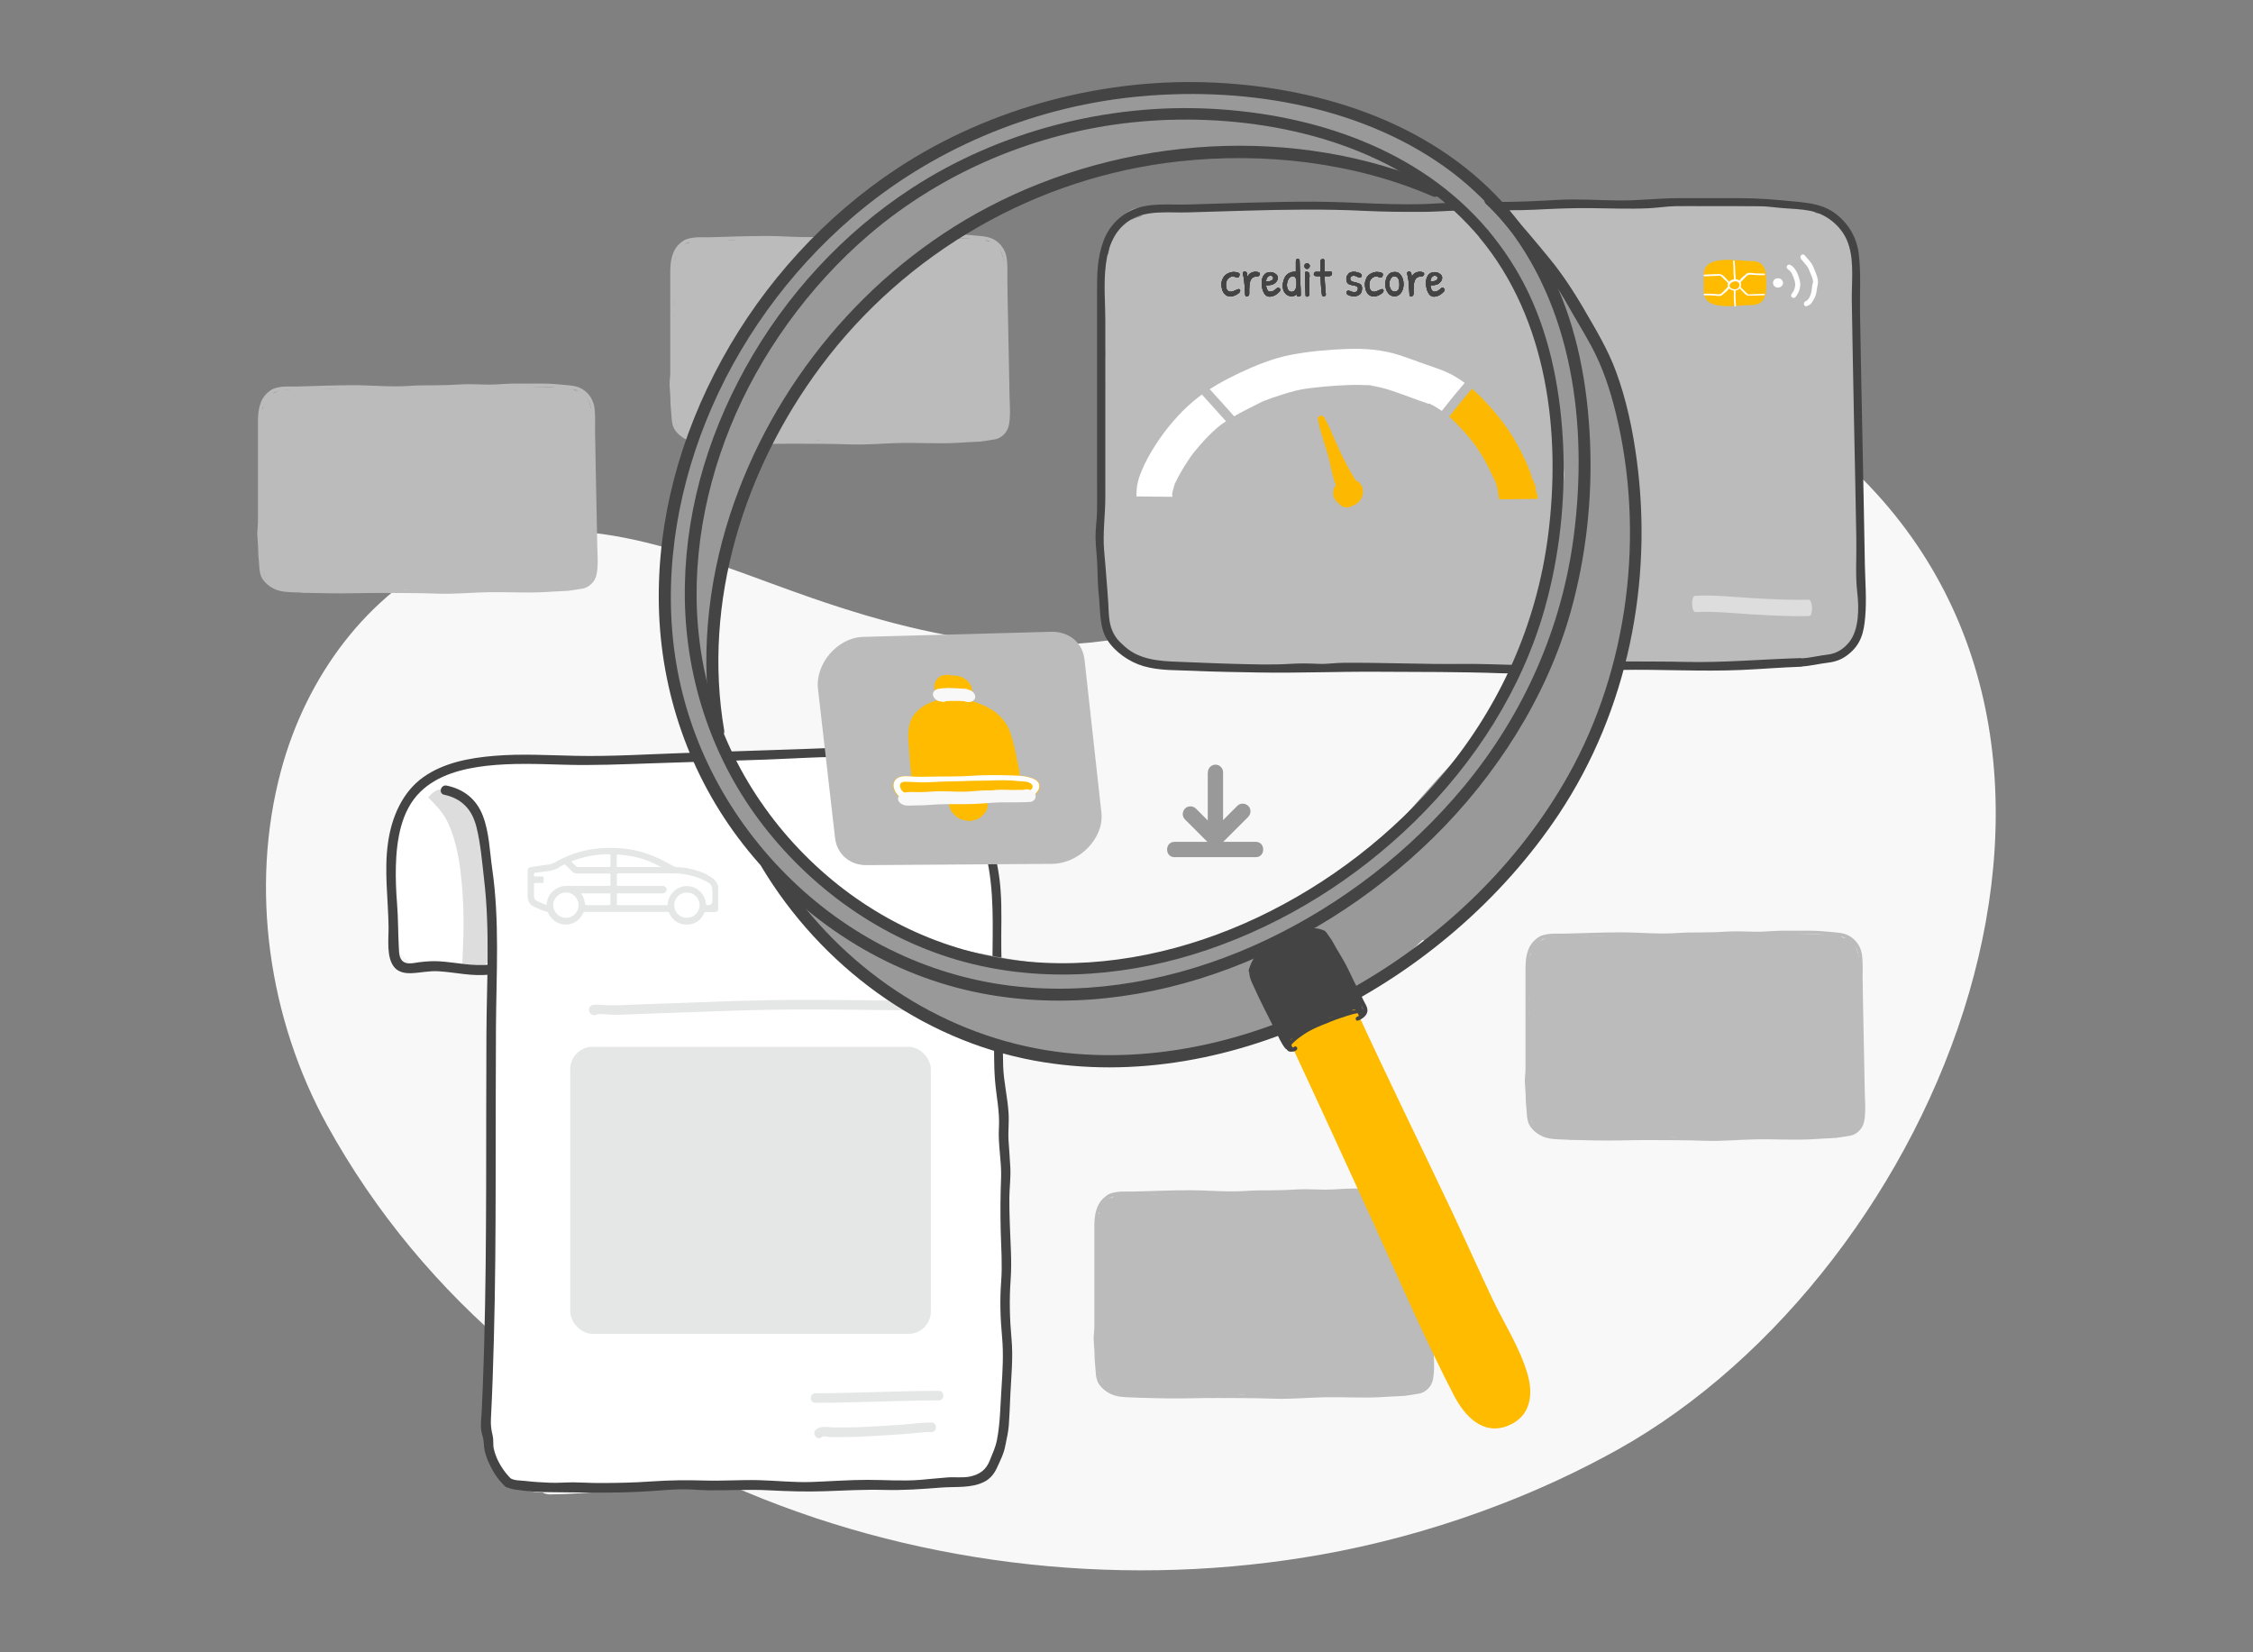 <?xml version="1.0" encoding="UTF-8"?><svg id="Layer_1" xmlns="http://www.w3.org/2000/svg" width="300" height="220" viewBox="0 0 300 220"><rect x="0" y="0" width="300" height="220" fill="#808080" stroke="none"/><path d="M245.22,61.09c-5.55-4.97-11.97-9-19.06-11.36-10.56-3.51-22.83-2.86-32.65,2.56-11.18,6.17-16.64,18.7-27.02,25.88-8.27,5.7-18.69,7.93-28.82,7.66-10.13-.28-20.05-2.92-29.6-6.22-15.09-5.22-31.53-13.28-47.38-6.06-11.87,5.4-19.97,16.71-23.28,29.09-4.18,15.61-1.63,33.05,6.14,47.16,25.94,47.04,83.99,66.84,134.97,56.7,7.22-1.44,14.34-3.52,21.21-6.17,5.39-2.07,10.63-4.51,15.68-7.32,42.85-23.92,71.92-94.14,29.81-131.89h0Z" fill="#f8f8f8"/><path d="M189.89,66c-.31-.2-.63-.19-.94-.02-.28.15-.54.38-.87.37-.19,0-.41-.07-.45-.28-.04-.19,0-.38-.06-.56-.16-.45-.7-.52-1.11-.58-.31-.05-.62-.2-.92-.34-.23-.11-.45-.23-.67-.38-.43-.31-.78-.72-1.1-1.13-.22-.28-.45-.58-.81-.7-.37-.12-.79-.04-1.16.07.06-.85.54-1.81-.19-2.49-.69-.64-1.65-.3-2.45-.17-.31.06-.78.13-1.02-.15-.36-.43-.1-.96.27-1.26.19-.15.4-.26.63-.32.24-.06.44-.03.67.06.38.14.9.37,1.23,0,.13-.14.16-.32.11-.51-.04-.18-.24-.4-.2-.58s.33-.35.49-.43c.22-.11.46-.19.69-.31.37-.19.82-.58.71-1.05-.05-.19-.19-.37-.2-.56,0-.31.48-.3.68-.33.44-.08.89-.44,1.18-.76.24-.27.39-.61.56-.93.13-.24.26-.42.47-.59.2-.17.41-.34.52-.58.1-.21.07-.44.04-.67,0-.08-.06-.24-.04-.32.03-.08.18-.18.25-.21.45-.23,1.02.03,1.5,0,.38-.03.92-.31.93-.75,0-.37-.41-.55-.69-.64-.33-.1-.69-.16-1.03-.2-.28-1.01-1.82-.57-2.55-.12-.44-.61-.64-1.38-1.13-1.96-.1-.13-.34-.03-.33.14.04.58-.57.85-.68,1.41-.05.24.02.48.07.71s.19.52.18.76c-.02.19-.24.45-.43.53-.18.07-.36-.02-.51-.12-.38-.25-.65-.64-.94-.99-.28-.34-.63-.67-1.1-.67-.26,0-.44-.03-.69-.12-.19-.07-.44-.09-.61-.2-.18-.12,0-.4.09-.54.09-.12.23-.2.38-.27.33-.15.7-.19,1.06-.27.38-.08.79-.2,1.05-.51.33-.39.28-.94.16-1.4-.02-.06-.07-.12-.14-.14-.41-.07-.81,0-1.21.11-.51.13-1.01.3-1.52.44-.65.19-1.94.67-2.42-.09-.06-.08-.18-.13-.27-.07-.31.2-.66.34-1.04.3-.31-.04-.58-.19-.82-.39.13-.14.23-.3.38-.41.14-.11.02-.33-.14-.33-.75,0-1.48.26-2.2.44-.66.17-1.49.37-2.07-.09-.07-.06-.2-.08-.28,0-.28.32-.61.63-1.06.52-.34-.09-.65-.31-.96-.47-.46-.24-1.12-.69-1.59-.26-.22.2-.42.44-.68.61-.2.15-.41.27-.66.32-.26.06-.53.06-.8.06-.79.03-1.56.28-1.82,1.09-.08.27-.1.6.09.83.16.19.37.23.59.21.03.08.03.17-.04.25-.15.18-.43.27-.63.35-.47.2-1.06.44-1.19,1.01-.03.1.03.21.14.24.48.14.97.06,1.46.06.21,0,.49,0,.67.14.14.1.22.28.32.42.47.62,1.31.71,1.97.31.63-.39,1.01-1.06,1.66-1.44.28-.17.6-.29.94-.23.29.05.54.21.76.4.54.45.97,1.03,1.53,1.47.32.26.69.44,1.02.69.32.25.62.56.85.9.47.69.7,1.52.78,2.35.02.21.04.44,0,.64-.03.22-.09.44-.13.65-.07.42-.04.8.19,1.16.14.21.29.22.5.3.14.06.24.19.33.3.12.15.24.29.34.45.42.66.61,1.44.91,2.15.19.47.43.94.88,1.21.55.31,1.27.32,1.87.27.69-.06,1.38-.24,2.07-.16.36.05.51.2.61.56.11.38.14.78.27,1.15s.36.7.46,1.08c.1.37.02.81-.08,1.18-.07.27-.23.51-.24.8-.02.43.17.89.31,1.29.19.5.4.99.62,1.47.19.41.41.81.59,1.21.16.35.11.72.05,1.09-.07.44-.21.86-.27,1.31-.07.52-.06,1.04-.06,1.56,0,.99-.18,1.94-.17,2.92,0,.63-.29,1.22-.62,1.76s-.71,1.06-.91,1.65-.19,1.31.21,1.8c.1.12.24.23.4.21.09,0,.18-.06.25-.12.34-.25.71-.54.78-.95.03-.18,0-.35.02-.53.06-.65.7-1.06,1.2-1.48.7-.6,1.09-1.33,1.44-2.18.31-.77.81-1.34,1.35-1.98,1.31-1.53,2.93-2.8,3.94-4.56.75-1.29,1.84-3.77.2-4.87h.04Z" fill="none" stroke="#999" stroke-miterlimit="10" stroke-width=".03"/><path d="M207.65,61.27c-.42-.31-.9-.32-1.38-.19s-.96.39-1.47.32c-1.1-.14-.72-1.33-.95-2.09-.12-.41-.38-.73-.77-.9-.19-.08-.4-.13-.59-.21-.2-.08-.35-.18-.25-.42.07-.18.19-.33.26-.52.07-.23.05-.45-.06-.67-.21-.44-.65-.53-1.09-.46-.25.04-.5.11-.74.19-.21.07-.45.17-.68.12-.2-.04-.38-.16-.59-.18-.29-.03-.54.18-.82.04-.15-.07-.17-.2-.24-.34-.11-.2-.29-.37-.49-.49-.42-.25-.84-.14-1.27.02-.51.19-1,.28-1.55.31-.5.03-1.02.07-1.45.34-1.06.65-.89,2.07-1.57,2.98-.37.48-.87.85-1.23,1.34-.34.47-.5,1.03-.43,1.61.06.47.28.95.67,1.26.34.27.75.3,1.14.18.3-.02.6-.08.9-.06.33.03.51.29.77.45.43.29.92.04,1.33-.12,1.08-.41,1.48.83,1.69,1.65.22.93.43,1.93.34,2.88-.08.95-.37,2.18.45,2.9.33.29.81.44,1,.87.29.69.19,1.49.21,2.22,0,.19.27.28.36.1.28-.56.81-.81,1.34-1.06.51-.26.94-.55,1.25-1.05.3-.48.57-1.06.69-1.61.11-.56-.17-1.44.54-1.67.56-.19,1.16-.13,1.49-.7.34-.59.02-1.29.29-1.89.12-.28.31-.54.27-.86-.05-.31-.3-.57-.31-.89-.03-.46.23-.89.56-1.19.78-.71,1.91-1,2.46-1.96.06-.1.02-.2-.07-.27l.03.02Z" fill="none" stroke="#999" stroke-miterlimit="10" stroke-width=".03"/><path d="M243.72,38.72c-.09-.34-.31-.63-.62-.68.17-.32.39-.67.27-1-.18-.52-.91-.49-1.31-.29-.25.13-.47.32-.69.51-.21.18-.43.36-.71.39-.33.03-.63-.14-.9-.31-.28-.17-.55-.33-.85-.44-.28-.09-.56-.12-.85-.07-.28.05-.56.12-.84.09-.5-.05-.94-.34-1.39-.55-.45-.21-.93-.36-1.43-.27-.53.1-1,.44-1.24.92-.1.21-.2.47-.48.36-.19-.07-.25-.3-.31-.48-.02-.06-.04-.12-.06-.18,0,0,.03,0,.04-.02.09-.06.12-.17.07-.27-.1-.19-.26-.32-.46-.4.09-.09.08-.28-.07-.32-.61-.17-1.08.19-1.54.55-.22.18-.45.36-.72.44-.13.04-.49.17-.61.05-.11-.1-.11-.42-.14-.56-.06-.26-.15-.54-.31-.76-.31-.47-.77-.39-1.16-.13-.11-.33-.24-.61-.69-.67-.47-.06-.97.31-1.35.54-.71.44-1.54.68-2.2,1.19-.23.18-.47.44-.44.73-.54.12-1.09.04-1.64.06-.11,0-.18.08-.19.19,0,.09-.06.18-.09.26-.48-.19-1.14-.08-1.56.14-.13.06-.22.15-.29.28-.06.11-.07.21-.2.22-.22,0-.46-.12-.68-.18-.07-.02-.19,0-.22.09-.16.37-.19.78-.32,1.15-.31-.13-.69-.12-1.01-.08-.55.06-1.07.22-1.59.41-.43.16-.85.32-1.25.54-.58.31-1.01.87-1.61,1.15-.55.25-1.18.27-1.78.36.13-.4.36-.76.48-1.17.04-.11-.06-.26-.19-.25-.96.08-1.94.31-2.92.19-.42-.06-.72-.31-1.12-.43-.32-.08-.71.07-.87.38-.16.29-.06.6-.05.91,0,.29-.07.66-.27.88-.19.23-.52.34-.79.46-.42.19-.81.4-1.15.69-.77.67-1.24,1.6-1.74,2.48-.12.21.2.41.33.19.4-.67.94-1.27,1.54-1.77.4-.33.91-.69,1.45-.79-.13.13-.22.3-.22.51,0,.41.25.79.45,1.12.16.26.4.62.11.89-.23.23-.68.2-.98.28-.35.08-.6.27-.72.56-1.44-.8-2.94,1.24-3.5,2.47-.68-.06-1.44.41-1.74,1.04-.05,0-.1,0-.15.06-.2.25-.41.57-.26.91.11.25.38.37.65.4.75.07,1.19-.44,1.56-1.01.15-.23.33-.56.62-.63.19-.05.42.04.59.12.48.21.92.54,1.41.73.5.2,1.01.15,1.27-.37.04-.07.04-.18-.03-.23-.24-.21-.79-.62-.61-1,.06-.11.21-.31.35-.24.12.06.2.27.26.38.15.28.31.56.47.81.18.27.4.5.72.55s.67-.07.86-.33c.18-.24.23-.53.34-.8.24-.56.96-.81,1.54-.75.6.07,1.13.56,1.15,1.19,0,.37-.43.31-.7.3-.4-.03-.83-.12-1.22.03-.4.15-.59.68-.36,1.05.32.52,1.15.14,1.62.19.4.05.37.44.27.74-.13.4-.32.77-.22,1.19.02.08.1.14.19.14.49,0,.61.44.68.85.06.48.05.97.18,1.44.14.47.56.98,1.05,1.07.64.13,1.17-.38,1.48-.87.07-.12.14-.24.24-.34.05-.05.09-.08.15-.12,0,0,.09-.04.11-.06h0s.08.08.14.12c.13.06.25.05.39.06.19.02.31.18.52.08.26-.12.46-.42.49-.69s-.02-.53.31-.58c.24-.04.51-.03.75,0,.3.03,1,.12.79.58-.08.18-.21.31-.21.52,0,.28.22.48.42.64.24.19.5.29.76.44.3.17.37.44.41.77,0,.07.06.18.14.19.48.06,1.13.1,1.41-.4.21-.4.13-.9.15-1.33,0-.23.04-.46.15-.67.17-.3.48-.51.77-.68.43-.24,1.43-.68,1.71-.04.13.31.27.56.49.81.29.32.63.59.98.85.36.27.74.51,1.09.78.26.19.53.34.85.4.54.08,1.19-.03,1.57-.44.35-.37.32-.99-.09-1.31-.18-.13-.4-.2-.58-.32-.2-.13-.32-.39-.06-.56.26-.16.67,0,.95-.07.21-.06.3-.19.42-.36.16-.21.31-.42.46-.63.05-.06.09-.13.14-.19-.02.04.03-.04.03-.06.03-.09.04-.19.05-.29,0-.14,0-.27-.02-.4-.02-.07-.06-.15-.06-.22-.02-.2.28-.51.46-.59.32-.16.56-.34.55-.74,0-.17-.06-.32-.11-.48-.06-.2-.07-.41-.04-.62.04-.2.17-.73.47-.65.28.08.42.44.51.69.14.38.36.95.87.74.3-.12.59-.45.7-.75s.02-.58-.08-.87c-.04-.12-.08-.25-.06-.37.05-.17.27-.13.41-.16.31-.06.5-.38.46-.69-.02-.12-.08-.25-.06-.37.02-.12.12-.31.2-.4.16-.16.48-.15.69-.19.52-.08,1.16-.19,1.43-.72.32-.63.1-1.44-.26-1.99-.17-.26-.37-.51-.64-.68.1-.46.71-.73,1.17-.81.06.2.2.38.44.4.26.02.5-.15.69-.3.28-.2.53-.44.79-.67.22-.19.45-.41.73-.52.11-.05.19-.06.25-.02.09.06.14.23.17.36.03.14.18.16.29.12.23-.1.44-.35.61-.53.12-.12.24-.23.36-.35,0,0,.03-.02.04-.03-.06.18-.15.33-.25.49-.26.38-.59.74-.73,1.19-.18.58.19,1.01.68,1.26.12.06.3,0,.3-.17-.05-.87.28-1.58,1.05-2.01.7-.39,1.49-.47,2.26-.68,1.2-.33,1.79-1.82,1.48-2.96h.02Z" fill="none" stroke="#999" stroke-miterlimit="10" stroke-width=".03"/><path d="M247.98,79.49l.04.31c-.05-.24-.1-.47-.18-.7.22-2.15-.02-4.32-.19-6.47-.55-6.81-.48-13.66-.19-20.49.14-3.27.32-6.47.15-9.74-.17-3.21-.44-6.54-1.38-9.62-.4-1.31-.95-2.77-2.03-3.68-.69-.58-1.48-.79-2.28-.69-1.11-.71-2.44-1.15-3.69-1.44-.32-.07-.66-.15-.99-.21-.19.41-.57.71-1.15.71-4.47,0-8.93-.34-13.41-.61-.56.02-1.1.04-1.66.06-2.73.26-5.46.54-8.2.55-.53,0-.89-.23-1.08-.56-3.95.17-7.91.26-11.86.32-5.97.09-11.94.71-17.91.62-5.3-.89-10.73.08-16.1.05-.15,0-.28.04-.39.1-.67,0-1.33.02-2.01.03-.07-.05-.14-.09-.19-.16h-1.93c-2.24,0-4.54.02-6.77.34-1.35-.59-2.95-.92-4.29-.07-1.05.66-1.66,1.79-2.06,2.94-.31.44-.52.93-.62,1.49-.05.25,0,.46.07.66-.04.19-.06.36-.08.55-.65.69-.64,1.76-.58,2.76-.11.82-.09,1.69-.06,2.5.02.62.03,1.25.06,1.88v.03c-.03.78-.05,1.56-.05,2.33,0,1.3.08,2.57.19,3.85-.06.45-.11.91-.14,1.36-.06.84-.02,1.69.11,2.52,0,.04,0,.07.02.11-.09,1.44-.19,2.88-.3,4.31-.26,3.77-.48,7.54-.47,11.31,0,1.9.07,3.8.22,5.68.08,1.08.19,2.16.25,3.25.05.96.1,1.94.19,2.91-.32,0-.63.29-.51.67.29.93.61,1.85,1.01,2.75v.05c.43,1.82,1.23,3.87,2.99,4.78.27.14.56.24.85.32-.06.06-.06.18,0,.24.23.21.53.37.85.35.09,0,.15-.06.17-.13.07.02.14.04.21.06h0c1.16.59,2.5.81,3.8.87.76.05,1.53.04,2.29,0,.12.43.47.77,1.01.77,6.18-.08,12.36-.15,18.53-.55,4.13.76,8.37.12,12.53-.35,3.49.93,7.23.62,10.8.46,1.58-.07,3.18-.1,4.77-.11.18.17.41.27.71.28,1.36.03,2.72-.05,4.08-.12.39-.02.79-.04,1.18-.06.73-.04,1.46-.06,2.2-.07.18,0,.32-.04.45-.09,1.22-.08,2.44-.18,3.66-.26.08.06.19.1.3.13,2.77.67,5.66.54,8.47.32,2.96-.22,5.94-.36,8.89-.72,1.44-.18,2.86-.36,4.31-.48.14,0,.27-.03.41-.04.44.1.88.16,1.32.16,1.12,0,1.53-.25,2.54-.69.32-.25.64-.49.96-.74.44-.41.75-.89.94-1.44.21-.24.41-.51.61-.81.53-.81.75-1.78.81-2.72.05-.63-.09-1.26-.22-1.88l.04-.02ZM150.61,29.23s.02-.02.03-.03c0,0,.02-.02.03-.03s.06-.05.08-.06c.1-.07.21-.14.32-.19.05-.03.09-.05.14-.06,0,0,.15-.06.19-.06.13-.04.25-.06.38-.09h.11c.09,0,.18,0,.27,0h.03c-.52.15-1.06.32-1.56.56v-.02Z" fill="#bbb"/><path d="M239.86,87.62c-5.18.15-10.31.63-15.49.51-2.45-.06-4.91-.04-7.36-.06s-4.83.02-7.18.27c-5.04.54-10.13,0-15.18.06s-10.51-.19-15.76-.15c-1.11,0-2.19.19-3.31.14-1.26-.06-2.52-.08-3.78,0-2.49.16-5.01.06-7.51,0s-5.01-.19-7.52-.28-5.02-.29-6.95-1.98c-.79-.69-1.57-1.48-1.88-2.51-.29-1-.32-2.21-.36-3.23-.05-1.06-.17-2.16-.24-3.22-.09-1.29-.21-2.56-.32-3.85-.2-2.37.16-4.76.16-7.14v-23.59c0-4.31-.98-10.78,3.46-13.38,2.17-1.26,5.04-.86,7.44-.93,2.58-.07,5.18-.16,7.76-.23,5.32-.15,10.65-.24,15.96.03,2.5.12,4.97.14,7.48.13s4.94-.26,7.43-.25,5.13.09,7.68-.04,4.83-.23,7.29-.21c2.6.02,5.21.14,7.81.02,1.2-.06,2.4-.25,3.6-.28,1.32-.03,2.65,0,3.97,0h7.11c1.08,0,2.17.18,3.24.26,1.18.09,2.48.13,3.64.36,2.37.48,4.46,2.3,5.15,4.64.69,2.31.34,5.03.38,7.41.08,5.27.19,10.53.29,15.8.11,5.26.22,10.53.31,15.79.05,2.37-.15,4.87.13,7.22.24,2.02.24,4.9-1.06,6.54-.74.93-1.7,1.56-2.89,1.69s-2.31.44-3.51.5c-.69.03-.69,1.11,0,1.08,1.2-.06,2.32-.36,3.51-.5,1.02-.12,1.88-.42,2.69-1.06,1.78-1.38,2.15-3.01,2.32-5.13.19-2.24,0-4.51-.05-6.76-.05-2.72-.09-5.44-.15-8.17-.11-5.65-.23-11.29-.34-16.93-.06-2.9-.11-5.8-.16-8.69-.04-2.59.16-5.31-.19-7.88-.27-1.98-1.28-3.73-2.83-4.99-1.75-1.41-3.53-1.58-5.67-1.8-2.5-.25-4.93-.45-7.44-.45-2.67,0-5.34,0-8.01,0s-5.35.34-8.06.31-5.47-.23-8.18-.07-5.27.27-7.93.27-5.31.02-7.98.19c-5.46.37-10.94-.22-16.41-.23s-11.27.22-16.9.38c-2.31.06-4.96-.26-7.15.66-1.87.78-3.31,2.33-4,4.23-.81,2.21-.85,4.32-.84,6.65v25.2c0,1.34.02,2.69,0,4.03-.02,1.24-.23,2.45-.2,3.69s.19,2.36.23,3.56c.06,1.31.05,2.68.2,3.98.21,1.86.05,4.26,1.09,5.91s2.94,2.99,4.85,3.55c2.19.64,4.52.52,6.77.63,2.88.13,5.75.17,8.64.22,5.2.09,10.4-.13,15.6-.1,5.55.03,11.13,0,16.67.2,5.54.2,10.5-.33,15.78-.44s10.8.24,16.2,0c2.65-.12,5.28-.34,7.93-.43.69-.02.69-1.1,0-1.08v-.04Z" fill="#444445"/><path d="M79.36,74.57l.02.14c-.02-.11-.05-.21-.08-.31.1-.95,0-1.91-.09-2.86-.24-3.01-.21-6.04-.09-9.05.06-1.44.14-2.86.07-4.3-.07-1.42-.19-2.89-.61-4.25-.18-.58-.42-1.22-.9-1.62-.3-.26-.65-.35-1.01-.31-.49-.32-1.08-.51-1.63-.64-.14-.03-.29-.07-.44-.09-.08.18-.25.32-.51.32-1.98,0-3.95-.15-5.92-.27-.25,0-.49.02-.73.03-1.21.11-2.41.24-3.63.24-.23,0-.39-.1-.48-.25-1.75.07-3.49.11-5.24.14-2.64.04-5.28.32-7.91.27-2.34-.39-4.74.04-7.12.02-.07,0-.12.02-.17.05-.29,0-.59,0-.89.01-.03-.02-.06-.04-.09-.07h-.85c-.99,0-2,0-2.99.15-.6-.26-1.31-.41-1.89-.03-.46.29-.73.79-.91,1.3-.14.19-.23.41-.27.66-.02.11,0,.2.03.29-.02.08-.02.16-.04.24-.29.31-.28.78-.26,1.22-.05.36-.04.74-.03,1.1,0,.27.01.55.02.83h0c-.01.36-.02.7-.02,1.04,0,.57.04,1.14.08,1.7-.02.2-.05.4-.06.6-.02.37,0,.74.05,1.11,0,.02,0,.03,0,.05-.04.63-.09,1.27-.13,1.91-.11,1.67-.21,3.33-.21,5,0,.84.03,1.68.1,2.51.04.48.08.95.11,1.44.02.43.05.86.08,1.28-.14,0-.28.13-.23.29.13.41.27.82.45,1.22v.02c.19.81.54,1.71,1.32,2.11.12.06.25.11.38.14-.02.03-.03.08,0,.11.1.09.23.16.38.16.04,0,.07-.03.07-.06.03,0,.06.02.09.02h0c.51.26,1.1.36,1.68.38.34.02.68.02,1.01,0,.05.19.21.34.45.34,2.73-.04,5.46-.07,8.19-.24,1.82.34,3.7.05,5.54-.16,1.54.41,3.2.27,4.77.2.7-.03,1.4-.05,2.11-.05.08.07.18.12.32.12.6.01,1.2-.02,1.8-.05.17,0,.35-.02.52-.03.32-.02.65-.03.97-.03.08,0,.14-.02.2-.04.54-.04,1.08-.08,1.62-.11.04.02.08.05.13.06,1.22.29,2.5.24,3.74.14,1.31-.1,2.63-.16,3.93-.32.63-.08,1.26-.16,1.9-.21.06,0,.12-.01.18-.02.19.05.39.07.59.07.5,0,.68-.11,1.12-.3.14-.11.28-.22.43-.33.19-.18.33-.39.42-.63.09-.11.18-.23.27-.36.23-.36.33-.79.36-1.2.02-.28-.04-.56-.1-.83h.02ZM36.33,52.36s0,0,.01-.01c0,0,0,0,.01-.01s.03-.02.04-.02c.05-.03.09-.06.14-.09.02-.01.04-.02.06-.03,0,0,.07-.02.08-.03.06-.02.11-.03.17-.04h.05s.08,0,.12,0h.01c-.23.07-.47.14-.69.25h0Z" fill="#bbb"/><path d="M75.77,78.16c-2.29.07-4.55.28-6.85.23-1.08-.02-2.17-.02-3.25-.03s-2.14,0-3.17.12c-2.23.24-4.48,0-6.71.02s-4.64-.08-6.96-.07c-.49,0-.97.08-1.46.06-.56-.02-1.11-.04-1.67,0-1.1.07-2.21.02-3.32,0s-2.21-.09-3.32-.12-2.22-.13-3.07-.88c-.35-.31-.7-.65-.83-1.11-.13-.44-.14-.98-.16-1.43-.02-.47-.07-.95-.11-1.42-.04-.57-.09-1.13-.14-1.7-.09-1.05.07-2.1.07-3.15v-10.43c0-1.91-.43-4.76,1.53-5.91.96-.56,2.23-.38,3.29-.41,1.14-.03,2.29-.07,3.43-.1,2.35-.07,4.71-.11,7.05.01,1.1.05,2.2.06,3.31.06s2.18-.11,3.28-.11,2.27.04,3.4-.02,2.14-.1,3.22-.09c1.15,0,2.3.06,3.45,0,.53-.02,1.06-.11,1.59-.12.59-.01,1.17,0,1.76,0h3.14c.48,0,.96.08,1.43.11.52.04,1.1.06,1.61.16,1.05.21,1.97,1.01,2.27,2.05.3,1.02.15,2.22.17,3.27.04,2.33.08,4.65.13,6.98.05,2.32.1,4.65.14,6.98.02,1.05-.07,2.15.06,3.19.11.89.11,2.16-.47,2.89-.33.41-.75.69-1.28.74s-1.02.2-1.55.22c-.31.01-.31.49,0,.48.53-.02,1.03-.16,1.55-.22.45-.05.83-.18,1.19-.47.79-.61.95-1.33,1.03-2.27.09-.99,0-1.99-.02-2.99-.02-1.2-.04-2.41-.07-3.61-.05-2.5-.1-4.99-.15-7.48-.02-1.28-.05-2.56-.07-3.84-.02-1.15.07-2.34-.09-3.48-.12-.88-.56-1.65-1.25-2.21-.77-.62-1.56-.7-2.5-.79-1.1-.11-2.18-.2-3.29-.2-1.18,0-2.36,0-3.54,0s-2.36.15-3.56.14-2.42-.1-3.61-.03-2.33.12-3.5.12-2.35,0-3.53.09c-2.41.16-4.84-.1-7.25-.1s-4.98.1-7.47.17c-1.02.03-2.19-.11-3.16.29-.83.34-1.46,1.03-1.77,1.87-.36.98-.38,1.91-.37,2.94v11.14c0,.59,0,1.19,0,1.78,0,.55-.1,1.08-.09,1.63s.08,1.04.1,1.57c.02.58.02,1.18.09,1.76.09.82.02,1.88.48,2.61s1.3,1.32,2.14,1.57c.97.28,2,.23,2.99.28,1.27.06,2.54.07,3.82.1,2.3.04,4.59-.06,6.89-.05,2.45.01,4.92,0,7.36.09s4.64-.15,6.97-.19,4.77.11,7.16,0c1.17-.05,2.33-.15,3.5-.19.31,0,.31-.49,0-.48v-.02Z" fill="#bbb"/><path d="M190.73,181.75l.02.14c-.02-.11-.05-.21-.08-.31.1-.95,0-1.91-.09-2.86-.24-3.01-.21-6.04-.09-9.05.06-1.44.14-2.86.07-4.3-.07-1.42-.19-2.89-.61-4.25-.18-.58-.42-1.22-.9-1.62-.3-.26-.65-.35-1.01-.31-.49-.32-1.08-.51-1.63-.64-.14-.03-.29-.07-.44-.09-.08.18-.25.32-.51.32-1.98,0-3.95-.15-5.92-.27-.25,0-.49.02-.73.03-1.21.11-2.41.24-3.63.24-.23,0-.39-.1-.48-.25-1.75.07-3.49.11-5.24.14-2.64.04-5.28.32-7.91.27-2.34-.39-4.74.04-7.12.02-.07,0-.12.02-.17.05-.29,0-.59,0-.89.01-.03-.02-.06-.04-.09-.07h-.85c-.99,0-2,0-2.99.15-.6-.26-1.31-.41-1.89-.03-.46.29-.73.79-.91,1.3-.14.19-.23.41-.27.66-.02.11,0,.2.03.29-.02.08-.02.16-.04.24-.29.31-.28.78-.26,1.22-.05.36-.04.74-.03,1.1,0,.27.01.55.02.83h0c-.01.36-.02.7-.02,1.04,0,.57.04,1.14.08,1.7-.02.2-.05.4-.06.6-.02.37,0,.74.05,1.11,0,.02,0,.03,0,.05-.04.63-.09,1.27-.13,1.91-.11,1.67-.21,3.33-.21,5,0,.84.03,1.68.1,2.51.04.48.08.95.11,1.44.02.43.05.86.08,1.28-.14,0-.28.13-.23.29.13.41.27.82.45,1.22v.02c.19.81.54,1.71,1.32,2.11.12.06.25.11.38.14-.02.03-.03.08,0,.11.1.09.23.16.38.16.04,0,.07-.03.07-.06.03,0,.06.02.09.02h0c.51.26,1.1.36,1.68.38.34.02.68.02,1.01,0,.05.19.21.34.45.34,2.73-.04,5.46-.07,8.19-.24,1.82.34,3.7.05,5.54-.16,1.54.41,3.2.27,4.77.2.7-.03,1.4-.05,2.11-.05.08.07.18.12.32.12.6.01,1.2-.02,1.8-.05.17,0,.35-.02.52-.03.32-.02.65-.03.97-.03.08,0,.14-.02.2-.04.54-.04,1.08-.08,1.62-.11.04.02.08.05.13.06,1.22.29,2.5.24,3.74.14,1.31-.1,2.63-.16,3.93-.32.63-.08,1.26-.16,1.9-.21.06,0,.12-.01.18-.02.19.05.39.07.59.07.5,0,.68-.11,1.12-.3.14-.11.28-.22.43-.33.19-.18.33-.39.42-.63.09-.11.18-.23.27-.36.23-.36.33-.79.36-1.2.02-.28-.04-.56-.1-.83h.02ZM147.7,159.55s0,0,.01-.01c0,0,0,0,.01-.01s.03-.02.04-.02c.05-.03.09-.06.14-.09.02-.01.04-.02.06-.03,0,0,.07-.02.08-.03.06-.02.11-.03.17-.04h.05s.08,0,.12,0h.01c-.23.07-.47.14-.69.25h0Z" fill="#bbb"/><path d="M187.14,185.35c-2.29.07-4.55.28-6.85.23-1.08-.02-2.17-.02-3.25-.03s-2.14,0-3.17.12c-2.23.24-4.48,0-6.71.02s-4.64-.08-6.96-.07c-.49,0-.97.08-1.46.06-.56-.02-1.11-.04-1.67,0-1.1.07-2.21.02-3.32,0s-2.21-.09-3.32-.12-2.22-.13-3.07-.88c-.35-.31-.7-.65-.83-1.11-.13-.44-.14-.98-.16-1.43-.02-.47-.07-.95-.11-1.42-.04-.57-.09-1.13-.14-1.7-.09-1.05.07-2.1.07-3.15v-10.43c0-1.91-.43-4.76,1.53-5.91.96-.56,2.23-.38,3.29-.41,1.14-.03,2.29-.07,3.43-.1,2.35-.07,4.71-.11,7.05.01,1.1.05,2.2.06,3.31.06s2.18-.11,3.28-.11,2.27.04,3.4-.02,2.14-.1,3.22-.09c1.15,0,2.3.06,3.45,0,.53-.02,1.06-.11,1.59-.12.59-.01,1.17,0,1.76,0h3.14c.48,0,.96.08,1.43.11.52.04,1.1.06,1.61.16,1.05.21,1.97,1.01,2.27,2.05.3,1.02.15,2.22.17,3.27.04,2.33.08,4.65.13,6.98.05,2.32.1,4.65.14,6.98.02,1.05-.07,2.15.06,3.19.11.89.11,2.16-.47,2.89-.33.41-.75.69-1.28.74s-1.02.2-1.55.22c-.31.01-.31.49,0,.48.53-.02,1.03-.16,1.55-.22.45-.05.83-.18,1.19-.47.79-.61.95-1.33,1.03-2.27.09-.99,0-1.99-.02-2.99-.02-1.2-.04-2.41-.07-3.61-.05-2.5-.1-4.99-.15-7.48-.02-1.28-.05-2.56-.07-3.84-.02-1.15.07-2.34-.09-3.48-.12-.88-.56-1.65-1.25-2.21-.77-.62-1.56-.7-2.5-.79-1.1-.11-2.18-.2-3.29-.2-1.18,0-2.36,0-3.54,0s-2.36.15-3.56.14-2.42-.1-3.61-.03-2.33.12-3.5.12-2.35,0-3.53.09c-2.41.16-4.84-.1-7.25-.1s-4.98.1-7.47.17c-1.02.03-2.19-.11-3.16.29-.83.34-1.46,1.03-1.77,1.87-.36.98-.38,1.91-.37,2.94v11.14c0,.59,0,1.19,0,1.78,0,.55-.1,1.08-.09,1.63s.08,1.04.1,1.57c.02.58.02,1.18.09,1.76.09.82.02,1.88.48,2.61s1.3,1.32,2.14,1.57c.97.28,2,.23,2.99.28,1.27.06,2.54.07,3.82.1,2.3.04,4.59-.06,6.89-.05,2.45.01,4.92,0,7.36.09s4.64-.15,6.97-.19,4.77.11,7.16,0c1.17-.05,2.33-.15,3.5-.19.31,0,.31-.49,0-.48v-.02Z" fill="#bbb"/><path d="M248.14,147.42l.02.14c-.02-.11-.05-.21-.08-.31.1-.95,0-1.91-.09-2.86-.24-3.01-.21-6.04-.09-9.05.06-1.44.14-2.86.07-4.3-.07-1.42-.19-2.89-.61-4.25-.18-.58-.42-1.22-.9-1.62-.3-.26-.65-.35-1.01-.31-.49-.32-1.08-.51-1.63-.64-.14-.03-.29-.07-.44-.09-.08.18-.25.32-.51.32-1.98,0-3.95-.15-5.92-.27-.25,0-.49.02-.73.03-1.21.11-2.41.24-3.63.24-.23,0-.39-.1-.48-.25-1.75.07-3.49.11-5.24.14-2.64.04-5.28.32-7.91.27-2.34-.39-4.74.04-7.12.02-.07,0-.12.02-.17.05-.29,0-.59,0-.89.01-.03-.02-.06-.04-.09-.07h-.85c-.99,0-2,0-2.99.15-.6-.26-1.31-.41-1.89-.03-.46.29-.73.79-.91,1.3-.14.19-.23.41-.27.66-.02.11,0,.2.03.29-.02.08-.02.16-.04.24-.29.31-.28.78-.26,1.22-.05.36-.04.74-.03,1.1,0,.27.01.55.02.83h0c-.01.36-.02.7-.02,1.04,0,.57.04,1.14.08,1.7-.02.2-.05.4-.06.6-.02.37,0,.74.05,1.11,0,.02,0,.03,0,.05-.04.63-.09,1.27-.13,1.91-.11,1.67-.21,3.33-.21,5,0,.84.03,1.68.1,2.51.04.48.08.95.11,1.44.02.43.05.86.08,1.28-.14,0-.28.13-.23.29.13.41.27.82.45,1.22v.02c.19.81.54,1.71,1.32,2.11.12.06.25.11.38.14-.02.03-.03.08,0,.11.1.09.23.16.38.16.04,0,.07-.03.07-.06.03,0,.06.02.09.02h0c.51.26,1.1.36,1.68.38.34.02.68.02,1.01,0,.05.19.21.34.45.34,2.73-.04,5.46-.07,8.19-.24,1.82.34,3.7.05,5.54-.16,1.54.41,3.2.27,4.77.2.7-.03,1.4-.05,2.11-.05.08.07.18.12.32.12.6.01,1.2-.02,1.8-.05.17,0,.35-.02.52-.03.32-.02.65-.03.97-.03.08,0,.14-.02.2-.04.54-.04,1.08-.08,1.62-.11.04.02.08.05.13.06,1.22.29,2.5.24,3.74.14,1.31-.1,2.63-.16,3.93-.32.63-.08,1.26-.16,1.9-.21.06,0,.12-.01.18-.02.19.05.39.07.59.07.5,0,.68-.11,1.12-.3.14-.11.28-.22.43-.33.19-.18.33-.39.42-.63.09-.11.18-.23.27-.36.23-.36.33-.79.36-1.2.02-.28-.04-.56-.1-.83h.02ZM205.11,125.21s0,0,.01-.01c0,0,0,0,.01-.01s.03-.02.04-.02c.05-.03.09-.06.14-.09.02-.01.04-.02.06-.03,0,0,.07-.02.08-.03.06-.02.11-.03.17-.04h.05s.08,0,.12,0h.01c-.23.07-.47.14-.69.25h0Z" fill="#bbb"/><path d="M244.55,151.01c-2.29.07-4.55.28-6.85.23-1.08-.02-2.17-.02-3.25-.03s-2.14,0-3.17.12c-2.23.24-4.48,0-6.71.02s-4.64-.08-6.96-.07c-.49,0-.97.08-1.46.06-.56-.02-1.11-.04-1.67,0-1.1.07-2.21.02-3.32,0s-2.21-.09-3.32-.12-2.22-.13-3.07-.88c-.35-.31-.7-.65-.83-1.11-.13-.44-.14-.98-.16-1.43-.02-.47-.07-.95-.11-1.42-.04-.57-.09-1.13-.14-1.7-.09-1.05.07-2.1.07-3.15v-10.43c0-1.91-.43-4.76,1.53-5.91.96-.56,2.23-.38,3.29-.41,1.14-.03,2.29-.07,3.43-.1,2.35-.07,4.71-.11,7.05.01,1.1.05,2.2.06,3.31.06s2.18-.11,3.28-.11,2.27.04,3.4-.02,2.14-.1,3.22-.09c1.15,0,2.3.06,3.45,0,.53-.02,1.06-.11,1.59-.12.59-.01,1.17,0,1.76,0h3.14c.48,0,.96.08,1.43.11.52.04,1.1.06,1.61.16,1.05.21,1.97,1.01,2.27,2.05.3,1.02.15,2.22.17,3.27.04,2.33.08,4.65.13,6.98.05,2.32.1,4.65.14,6.98.02,1.05-.07,2.15.06,3.19.11.89.11,2.16-.47,2.89-.33.41-.75.69-1.28.74s-1.02.2-1.55.22c-.31.01-.31.49,0,.48.53-.02,1.03-.16,1.55-.22.45-.05.83-.18,1.19-.47.79-.61.95-1.33,1.03-2.27.09-.99,0-1.99-.02-2.99-.02-1.2-.04-2.41-.07-3.61-.05-2.5-.1-4.99-.15-7.48-.02-1.28-.05-2.56-.07-3.84-.02-1.15.07-2.34-.09-3.48-.12-.88-.56-1.65-1.25-2.21-.77-.62-1.56-.7-2.5-.79-1.1-.11-2.18-.2-3.29-.2-1.18,0-2.36,0-3.54,0s-2.36.15-3.56.14-2.42-.1-3.61-.03-2.33.12-3.5.12-2.35,0-3.53.09c-2.41.16-4.84-.1-7.25-.1s-4.98.1-7.47.17c-1.02.03-2.19-.11-3.16.29-.83.34-1.46,1.03-1.77,1.87-.36.98-.38,1.91-.37,2.94v11.14c0,.59,0,1.19,0,1.78,0,.55-.1,1.08-.09,1.63s.08,1.04.1,1.57c.02.58.02,1.18.09,1.76.09.82.02,1.88.48,2.61s1.3,1.32,2.14,1.57c.97.28,2,.23,2.99.28,1.27.06,2.54.07,3.82.1,2.3.04,4.59-.06,6.89-.05,2.45.01,4.92,0,7.36.09s4.64-.15,6.97-.19,4.77.11,7.16,0c1.17-.05,2.33-.15,3.5-.19.31,0,.31-.49,0-.48v-.02Z" fill="#bbb"/><path d="M134.26,54.7l.02.14c-.02-.11-.05-.21-.08-.31.1-.95,0-1.91-.09-2.86-.24-3.01-.21-6.04-.09-9.05.06-1.44.14-2.86.07-4.3-.07-1.42-.19-2.89-.61-4.25-.18-.58-.42-1.22-.9-1.62-.3-.26-.65-.35-1.01-.31-.49-.32-1.08-.51-1.63-.64-.14-.03-.29-.07-.44-.09-.08.18-.25.32-.51.32-1.98,0-3.95-.15-5.92-.27-.25,0-.49.02-.73.03-1.21.11-2.41.24-3.63.24-.23,0-.39-.1-.48-.25-1.75.07-3.49.11-5.24.14-2.64.04-5.28.32-7.91.27-2.34-.39-4.74.04-7.12.02-.07,0-.12.02-.17.05-.29,0-.59,0-.89.01-.03-.02-.06-.04-.09-.07h-.85c-.99,0-2,0-2.99.15-.6-.26-1.31-.41-1.89-.03-.46.29-.73.79-.91,1.3-.14.19-.23.41-.27.66-.02.11,0,.2.03.29-.02.08-.02.16-.04.24-.29.31-.28.78-.26,1.22-.05.36-.04.74-.03,1.1,0,.27.01.55.02.83h0c-.01.36-.02.7-.02,1.04,0,.57.04,1.14.08,1.7-.02.2-.05.4-.06.6-.02.37,0,.74.05,1.11,0,.02,0,.03,0,.05-.04.63-.09,1.27-.13,1.91-.11,1.67-.21,3.33-.21,5,0,.84.03,1.68.1,2.51.04.48.08.95.11,1.44.02.43.05.86.08,1.28-.14,0-.28.13-.23.29.13.41.27.82.45,1.22v.02c.19.81.54,1.71,1.32,2.11.12.06.25.11.38.14-.02.03-.03.08,0,.11.1.09.23.16.38.16.04,0,.07-.03.07-.06.03,0,.06.02.09.02h0c.51.26,1.1.36,1.68.38.34.02.68.02,1.01,0,.05.19.21.34.45.34,2.73-.04,5.46-.07,8.19-.24,1.82.34,3.7.05,5.54-.16,1.54.41,3.2.27,4.77.2.7-.03,1.4-.05,2.11-.05.08.07.18.12.32.12.6.01,1.2-.02,1.8-.05.17,0,.35-.02.52-.03.32-.02.65-.03.97-.03.08,0,.14-.02.2-.04.54-.04,1.08-.08,1.62-.11.04.02.08.05.13.06,1.22.29,2.5.24,3.74.14,1.31-.1,2.63-.16,3.93-.32.63-.08,1.26-.16,1.9-.21.06,0,.12-.01.18-.02.19.05.39.07.59.07.5,0,.68-.11,1.12-.3.14-.11.28-.22.43-.33.19-.18.33-.39.42-.63.09-.11.18-.23.27-.36.23-.36.33-.79.36-1.2.02-.28-.04-.56-.1-.83h.02ZM91.23,32.49s0,0,.01-.01c0,0,0,0,.01-.01s.03-.02.04-.02c.05-.03.09-.06.14-.09.02-.01.04-.02.06-.03,0,0,.07-.02.08-.03.06-.02.11-.03.17-.04h.05s.08,0,.12,0h.01c-.23.07-.47.14-.69.25h0Z" fill="#bbb"/><path d="M130.67,58.29c-2.29.07-4.55.28-6.85.23-1.08-.02-2.17-.02-3.25-.03s-2.14,0-3.17.12c-2.23.24-4.48,0-6.71.02s-4.64-.08-6.96-.07c-.49,0-.97.08-1.46.06-.56-.02-1.11-.04-1.67,0-1.1.07-2.21.02-3.32,0s-2.21-.09-3.32-.12-2.22-.13-3.07-.88c-.35-.31-.7-.65-.83-1.11-.13-.44-.14-.98-.16-1.43-.02-.47-.07-.95-.11-1.42-.04-.57-.09-1.13-.14-1.7-.09-1.05.07-2.1.07-3.15v-10.43c0-1.91-.43-4.76,1.53-5.91.96-.56,2.23-.38,3.29-.41,1.14-.03,2.29-.07,3.43-.1,2.35-.07,4.71-.11,7.05.01,1.1.05,2.2.06,3.31.06s2.18-.11,3.28-.11,2.27.04,3.4-.02,2.14-.1,3.22-.09c1.15,0,2.3.06,3.45,0,.53-.02,1.06-.11,1.59-.12.59-.01,1.17,0,1.76,0h3.14c.48,0,.96.08,1.43.11.52.04,1.1.06,1.61.16,1.05.21,1.97,1.01,2.27,2.05.3,1.02.15,2.22.17,3.27.04,2.33.08,4.65.13,6.98.05,2.32.1,4.65.14,6.98.02,1.05-.07,2.15.06,3.19.11.89.11,2.16-.47,2.89-.33.41-.75.69-1.28.74s-1.02.2-1.55.22c-.31.01-.31.49,0,.48.53-.02,1.03-.16,1.55-.22.45-.05.83-.18,1.19-.47.79-.61.95-1.33,1.03-2.27.09-.99,0-1.99-.02-2.99-.02-1.2-.04-2.41-.07-3.61-.05-2.5-.1-4.99-.15-7.48-.02-1.28-.05-2.56-.07-3.84-.02-1.15.07-2.34-.09-3.48-.12-.88-.56-1.65-1.25-2.21-.77-.62-1.56-.7-2.5-.79-1.1-.11-2.18-.2-3.29-.2-1.18,0-2.36,0-3.54,0s-2.36.15-3.56.14-2.42-.1-3.61-.03-2.33.12-3.5.12-2.35,0-3.53.09c-2.41.16-4.84-.1-7.25-.1s-4.98.1-7.47.17c-1.02.03-2.19-.11-3.16.29-.83.34-1.46,1.03-1.77,1.87-.36.98-.38,1.91-.37,2.94v11.14c0,.59,0,1.19,0,1.78,0,.55-.1,1.08-.09,1.63s.08,1.04.1,1.57c.02.58.02,1.18.09,1.76.09.82.02,1.88.48,2.61s1.3,1.32,2.14,1.57c.97.28,2,.23,2.99.28,1.27.06,2.54.07,3.82.1,2.3.04,4.59-.06,6.89-.05,2.45.01,4.92,0,7.36.09s4.64-.15,6.97-.19,4.77.11,7.16,0c1.17-.05,2.33-.15,3.5-.19.31,0,.31-.49,0-.48v-.02Z" fill="#bbb"/><path d="M238.05,35.85c.52.29.71.92.89,1.44.21.64.08,1.29-.35,1.81-.12.14-.14.33,0,.47.12.12.35.14.47,0,.57-.68.81-1.53.55-2.39-.21-.72-.53-1.52-1.21-1.91-.37-.21-.71.36-.33.57h0Z" fill="#fff"/><path d="M239.81,34.48c.19.19.33.42.52.62.18.18.32.35.44.58.14.26.22.55.34.81.1.22.2.43.25.67.02.11.06.27.06.38s-.06.24-.09.35c-.06.3-.06.61-.12.91-.09.45-.33,1.14-.79,1.31-.4.15-.22.8.18.64.29-.11.48-.2.66-.47.19-.28.36-.56.48-.89s.17-.69.21-1.03c.05-.32.17-.69.12-1.02-.09-.63-.37-1.19-.61-1.79-.13-.31-.3-.56-.51-.81s-.44-.52-.66-.76c-.3-.31-.76.16-.47.47h0Z" fill="#fff"/><path d="M236.73,37.74s.04,0,.06.02l-.08-.04s.06.03.07.05l-.06-.06s.04.03.05.05l-.06-.06s.03.04.04.06l-.04-.08s.02.05.02.06v-.09s0,.05,0,.07v-.09.07l.04-.08s-.02.05-.04.06l.06-.06s-.03.04-.05.05l.06-.06s-.05.03-.07.04l.08-.04s-.06.02-.09.03h.09s-.07,0-.11,0h.09s-.06,0-.08,0l.08.04s-.05-.03-.07-.05l.06.06s-.04-.04-.06-.06l.06.06s-.03-.05-.04-.07l.04.08s-.02-.05-.02-.07v.09s0-.05,0-.06v.09-.06l-.04.08s.02-.04.04-.06l-.06.06s.04-.04.06-.06l-.06.06s.04-.03.06-.04l-.08.04s.05-.02.07-.02h-.09s.05,0,.06,0h-.09.06l-.08-.04s.04.02.06.04l-.06-.06s.04.03.05.05l-.06-.06s.03.04.04.06l-.04-.08s.02.05.02.07v-.09s0,.06,0,.08v-.09.06l.08-.15h0s.05-.03.06-.05c0,0-.03.02-.04.02l.08-.04s-.04,0-.06.02h.09s-.05,0-.07,0h.09s-.06,0-.1-.02l.08.04s-.02,0-.03-.02l-.08-.04s-.09-.02-.13,0c-.07,0-.14.04-.19.09-.04.05-.06.09-.08.15,0,.05-.02.09,0,.13,0,.05.02.08.04.12l.07.1s.05.07.08.09c.03.03.07.05.11.06.08.02.19,0,.26-.04s.13-.11.16-.19.02-.19-.04-.26l-.07-.1-.45.45c.11.06.21.09.34.09.19,0,.4-.09.45-.29.03-.11.03-.22,0-.33,0-.05-.04-.09-.06-.14s-.06-.08-.09-.13c-.06-.07-.16-.12-.25-.16-.1-.04-.2-.04-.31-.02-.07,0-.16.05-.21.09-.05.03-.08.06-.12.1-.03.04-.06.07-.08.12-.05.09-.07.19-.06.3s.03.19.08.29.12.16.2.21c.06.05.14.07.21.09.18.04.36.02.52-.07.14-.08.23-.2.29-.35s.03-.33-.05-.47c-.08-.16-.24-.27-.41-.31-.08-.02-.18,0-.26.04-.06.04-.14.12-.16.19-.02.08-.02.19.04.26.05.07.11.13.19.16h0l-.03.04Z" fill="#fff"/><path d="M240.83,79.85c-2.53.07-5.06-.08-7.59-.22-2.51-.14-5.03-.44-7.54-.3-.56.03-.48,2.19.07,2.17,2.51-.14,5.02.16,7.54.3,2.53.14,5.06.3,7.59.22.56-.02.48-2.18-.07-2.17Z" fill="#ddd"/><path d="M233.33,40.63h-.45c-1.61,0-6.01.87-6.01-1.8v-2.3c0-2.69,4.44-1.79,6.06-1.78.4,0,.81,0,1.18.15.63.24,1.03.98,1.03,1.64,0,1.2.4,3.3-1,3.91-.25.11-.53.15-.8.17h0Z" fill="#fb0"/><path d="M229.64,37.24c.07.07.17.15.24.22.04.04.08.07.12.12.03.03.05.06.06.09.03.06.1.06.15.04.06-.04.06-.09.04-.15-.05-.09-.13-.18-.2-.25-.32-.3-.65-.82-1.12-.82-.64,0-1.3.06-1.94.07-.06,0-.11,0-.14.06-.03.05,0,.11.06.14s.11.03.17.03c.66-.03,1.32-.06,1.98-.08,0,0,.02.03.04.04.22.13.37.33.55.51" fill="#fff"/><path d="M230.25,38.32c-.09.36-.68.71-.93.96-.24.24-.71.1-1.02.08-.44-.03-.9-.05-1.34-.04-.14,0-.14-.22,0-.22.43,0,.84,0,1.27.03.32.02.76.15,1.02-.1.29-.27.56-.55.82-.83.02-.02.04-.04.06-.05.07-.03.15.06.12.15v.02Z" fill="#fff"/><path d="M234.95,39.15s-.11-.03-.17-.03c-.66.03-1.32.06-1.98.08,0,0-.02-.03-.04-.04-.22-.13-.37-.33-.55-.51-.07-.07-.17-.15-.24-.22-.04-.04-.08-.07-.12-.12-.03-.03-.05-.06-.06-.09,0,0,0-.02-.02-.03.05-.12.06-.24.05-.36,0-.09-.04-.17-.07-.25.02,0,.04-.03.05-.04.27-.29.54-.56.82-.83.26-.24.69-.11,1.02-.1.43.02.84.04,1.27.03.14,0,.14-.22,0-.22-.44,0-.9,0-1.34-.04-.31-.02-.78-.15-1.02.08-.25.24-.8.58-.92.93-.1-.11-.24-.19-.4-.21-.05,0-.08,0-.13,0,.02-.12,0-.24,0-.35-.02-.2-.04-.41-.05-.62,0-.51-.03-1.01-.07-1.51h-.22c.05.46.06.94.07,1.4,0,.2,0,.4.03.59.02.14.07.36,0,.5-.1.02-.19.05-.29.09-.17.07-.33.19-.42.36-.05.06-.07.14-.09.21-.06.24.05.46.24.61.16.12.36.21.57.23v.03c0,.33-.02.68,0,1.01,0,.32.06.65.07.97,0,.14.22.14.22,0,0-.32-.06-.65-.07-.97,0-.33,0-.68,0-1.01v-.03c.12,0,.24-.05.35-.11.07-.05.15-.11.19-.19.05.06.1.12.16.17.32.3.65.82,1.12.82.64,0,1.3-.06,1.94-.07.06,0,.11,0,.14-.06.03-.05,0-.11-.06-.14v.04ZM231.59,38.09c-.03.11-.07.2-.16.28-.08.08-.19.13-.31.15-.16.02-.33-.02-.47-.07-.18-.07-.36-.21-.36-.42,0-.05,0-.08.03-.12.02,0,.04-.03.05-.06,0-.02,0-.04.02-.06.06-.1.17-.18.27-.23h0c.13-.06.29-.11.44-.11.12,0,.25.05.33.11.09.07.14.16.17.26s.03.2,0,.31v-.02Z" fill="#fff"/><path d="M124.85,197.1c2.3-.31,4.59-.49,6.89-.56.14-.11.27-.24.39-.38,1.06-1.26,1.15-2.93,1.47-4.45.34-1.61.57-3.23.76-4.86-.09-1.69-.18-3.38-.24-5.06-.59-15.45-.21-30.67-.66-45.61-.11-.42-.23-.82-.35-1.24-.35-1.28-.58-2.54-.77-3.84-.03-.2-.06-.4-.09-.6.08-.19.16-.38.19-.6.05-.32,0-.64-.1-.92.06-.23.11-.47.13-.66.05-.7,0-1.4-.1-2.08-.05-.38-.1-.76-.16-1.14.44-.43.79-.92,1.03-1.44-.02-1.76,0-3.52.03-5.27-.32-1.19-.77-2.34-1.21-3.47-.71-1.82-1.25-3.69-1.95-5.51-1.54-3.99-4.62-6.55-8.78-7.97-4.94-1.69-10.45-1.04-15.6-.85-5.6.21-11.2.5-16.8.67-4.22.13-8.44.14-12.68.19-2.37-.28-4.75-.54-7.16-.55-.74,0-1.28.32-1.58.79-.92.04-1.82.08-2.74.14-1.93.11-3.93.27-5.77.93-.71.25-1.38.56-1.99.94-.58-.02-1.18.25-1.56.92-.08.14-.16.29-.23.43-.48.44-.94.94-1.35,1.48-.17.21-.26.44-.31.66-.46.4-.74.99-.58,1.72.21.97.27,1.95.22,2.94-.27.29-.44.67-.47,1.16-.19,3.94-1.22,8.15-.21,12.04.5,1.94,1.71,3.29,3.72,3.88,2.06.61,4.41.51,6.56.37.91-.06,1.81-.16,2.72-.25-.31,10.33.19,20.75.36,31.3.09,5.65-.06,11.32-.32,17.05-.13,2.88-.26,5.77-.38,8.66-.08,1.96-.19,3.92.07,5.87.47,3.56,3.31,6.92,6.96,6.78.14.08.31.15.5.19.16.03.31.06.45.08,2.93-.05,5.85-.25,8.77-.5,3.88-.33,7.76-.71,11.65-.84,4.01-.14,8.01-.13,12.02-.11,3.85,0,7.69.19,11.55.24,2.27.04,4.55.05,6.79.28.14-.44.46-.82.92-.88v-.02Z" fill="#fff"/><path d="M65.83,124.73c-.12-1.41-.31-2.8-.33-4.2.02-.46.03-.92.05-1.38.02-.53-.15-.94-.43-1.22-.02-.78-.09-1.54-.26-2.27.02-.05.03-.08.05-.13.69-2.85-4.39-13.93-7.88-9.35,1.03,1.05,2.03,2.06,2.65,3.43,1.19,2.64,1.59,5.49,1.84,8.38.27,3.05.24,6.15.09,9.24-.03.51-.06,1.02-.08,1.53.68-.03,1.34-.06,2.02-.06,1.65-.02,2.27-1.66,1.78-2.75.33-.33.55-.77.51-1.21Z" fill="#ddd"/><path d="M65.27,128.41c-2.26.3-4.45-.26-6.7-.41-.94-.06-1.84,0-2.77.12-.54.07-1.21.25-1.75.09-.88-.27-.91-1.2-.94-1.95-.11-1.98-.08-3.96-.24-5.94-.13-1.65-.2-3.3-.16-4.94.09-3.46.66-7.41,3.26-9.95,2.31-2.26,5.66-3.1,8.78-3.46,3.43-.39,6.89-.25,10.33-.15,3.95.12,7.9-.06,11.84-.19l15-.49c4.81-.16,9.74-.61,14.55-.19,4.11.36,7.83,1.81,10.65,4.9,2.46,2.7,3.92,6.18,4.54,9.76.82,4.77.42,9.76.5,14.58.05,2.32.18,4.64.2,6.96.03,2.23-.05,4.45.13,6.68.17,2.16.65,4.19.52,6.37s.36,4.37.29,6.55c-.09,2.4-.11,4.75-.05,7.15.06,2.25.23,4.5.06,6.74-.19,2.46-.11,4.9.12,7.36.21,2.33.07,4.57-.08,6.91-.16,2.32-.16,4.58-.61,6.86-.19.95-.57,1.75-.93,2.65-.5,1.29-1.33,1.89-2.66,2.18-.94.2-2.06.04-3.03.12-1.19.09-2.39.22-3.59.32-2.34.19-4.68,0-7.02,0s-4.91.19-7.36.28-4.73-.18-7.11-.24-4.78.12-7.16.05-4.73-.05-7.14.12-4.67.21-7.01.21c-1.14,0-2.27-.08-3.4-.09-1.06,0-2.1.1-3.18.05s-2.09-.1-3.16-.23c-.66-.08-1.44-.02-2.04-.37-.65-.38-1.22.46-.77,1l.05.06.9-.9c-1.1-1.06-2.02-2.53-2.37-4.03-.14-.59-.02-1.2-.16-1.8-.19-.81-.28-1.39-.23-2.25.18-3.54.3-7.06.39-10.6.19-7.01.23-14.02.24-21.03s0-13.81.04-20.71c.05-6.94.5-13.98-.5-20.88-.34-2.35-.39-4.87-1.26-7.1-.85-2.18-2.52-3.5-4.8-3.98-.8-.17-1.14,1.06-.33,1.22,2.39.51,3.71,2.01,4.3,4.32.56,2.27.75,4.72,1.02,7.05.79,6.78.33,13.68.3,20.49-.08,13.78.08,27.55-.3,41.32-.06,1.92-.11,3.84-.19,5.76-.05,1.07-.09,2.16-.14,3.23-.04.81-.18,1.66-.06,2.45.08.56.31,1.05.33,1.63.04.81.17,1.46.48,2.22.56,1.37,1.26,2.56,2.33,3.59.6.57,1.42-.28.9-.9l-.05-.06-.77,1c.44.25.98.38,1.48.44,1.2.16,2.4.3,3.61.31,2.22.02,4.44.06,6.67.07,2.63.02,5.26-.04,7.88-.22,1.19-.08,2.39-.19,3.58-.22,1.26-.04,2.51.11,3.77.13,2.69.04,5.37-.15,8.06,0,2.55.13,5.02.21,7.56.12s5.18-.24,7.78-.17,5.04-.11,7.58-.31c1.94-.16,4.05.13,5.83-.79.77-.4,1.31-1.08,1.66-1.87.43-.94.92-1.89,1.1-2.91.18-.94.4-1.79.47-2.74.1-1.32.14-2.65.2-3.97.12-2.54.39-4.99.16-7.54-.24-2.61-.31-5.18-.12-7.8s-.04-5.06-.11-7.58c-.04-1.14-.07-2.28-.06-3.42.02-1.33.2-2.67.13-4-.06-1.21-.16-2.43-.24-3.63-.07-1.23.09-2.44,0-3.68-.13-2.05-.63-4.06-.71-6.13-.09-2.62.02-5.26-.07-7.89s-.15-5.11-.18-7.67c-.04-2.63.1-5.26-.09-7.88-.54-7.53-4.12-15.24-11.7-17.87-4.63-1.61-9.77-1.13-14.57-.97l-16.16.54c-4.67.16-9.35.46-14.02.37-3.67-.07-7.33-.31-10.99,0-3.28.27-6.75.91-9.48,2.87s-4.17,5.27-4.65,8.67c-.54,3.79.02,7.47.07,11.26.02,1.57-.34,4.1.81,5.4.55.61,1.37.76,2.16.74,1.22-.04,2.39-.33,3.63-.26,2.32.13,4.56.73,6.9.43.8-.1.81-1.38,0-1.27h0l.02-.06Z" fill="#444"/><path d="M79.73,134.59v-.14c-.17.2-.32.41-.48.61.9-.14,1.99.09,2.91.06s1.82-.07,2.73-.1c1.98-.07,3.96-.14,5.94-.21,4.05-.14,8.08-.31,12.13-.37,8.04-.12,16.09.13,24.14.12.81,0,.81-1.27,0-1.27-8.19,0-16.41-.27-24.6-.12-4.05.07-8.08.24-12.13.38-1.98.07-3.96.14-5.94.21-1.06.04-2.12.11-3.19.1-.79,0-1.56-.16-2.34-.05-.25.04-.49.36-.46.61v.14c.09.81,1.36.81,1.29,0h0v.02Z" fill="#e5e6e6"/><path d="M108.57,186.78c5.48,0,10.95-.31,16.43-.32.81,0,.81-1.27,0-1.27-5.48,0-10.95.31-16.43.32-.81,0-.81,1.27,0,1.27h0Z" fill="#e5e6e6"/><path d="M109.51,191.31c.13-.14.77.02.96.03.68.03,1.36,0,2.04,0,1.28,0,2.55-.06,3.82-.14s2.58-.16,3.87-.24,2.56-.3,3.82-.29c.81,0,.81-1.27,0-1.27-1.37,0-2.76.21-4.12.31-1.49.1-2.98.19-4.47.27s-2.93.09-4.39.08c-.77,0-1.84-.29-2.44.34-.56.59.33,1.49.9.9h0Z" fill="#e5e6e6"/><rect x="75.93" y="139.38" width="48.02" height="38.22" rx="2.98" ry="2.98" fill="#e5e6e6"/><path d="M217.55,65.1c.07-.95.14-1.92.2-2.87-.41-1.77-.59-3.56-.72-5.34-.11-.37-.24-.74-.35-1.12-.06-.02-.1-.04-.16-.06-.08-.34-.17-.69-.25-1.04-.52-2.23-.83-4.52-1.74-6.64-.81-1.9-2.07-3.55-2.92-5.43-.75-1.66-1.56-3.18-2.88-4.47-.35-.34-.73-.53-1.1-.6-.35-.76-.73-1.51-1.16-2.25-2.17-3.78-5.85-7.43-9.32-10.03-1.98-1.49-3.99-2.87-6.08-4.11-.55-.38-1.1-.76-1.67-1.11-.18-.32-.43-.61-.76-.81-.55-.33-1.12-.63-1.69-.92-.19-.3-.46-.56-.89-.75-4.06-1.85-8.22-3.09-12.54-3.89-.22-.21-.47-.39-.77-.49-1.83-.67-4.09-.87-6.01-1.25-2.03-.4-4.1-.58-6.16-.65-4.32-.13-8.84.06-13.11.65-8.96,1.25-17.55,5.18-25.39,9.38-3.79,2.03-7.2,4.71-10.3,7.76-13.75,11.92-22.89,30.75-22.79,49.24-.25,0-.49.06-.72.16.2,1.72.4,3.44.6,5.17.2,1.5.4,3.01.56,4.52.1.79.21,1.56.32,2.35.1.67.12,1.32.07,1.97.09,1.28.32,2.59.66,3.93,1.2,2.69,2.74,5.29,4.18,7.81.56,1,1.16,1.98,1.77,2.94,1.69,3.19,3.68,6.17,5.93,9.02,2.96,3.75,5.68,8.11,9.31,11.27.16.14.31.24.48.32,3.13,3.4,7.21,6.2,11.32,7.93,1.95.82,3.99,1.35,6.05,1.7.25.26.58.46,1.03.54.18.04.35.06.54.08,2.91,2.88,9.17,2.77,12.68,2.69.25.06.5.11.76.18,1.42.66,3.43.64,4.88.83.94.12,1.85.18,2.77-.04.31-.07.61-.19.92-.31,3.05-.31,6.04-.94,9.02-1.66,4.19-1.02,7.76-1.93,11.34-4.39.56-.39,1.14-.76,1.7-1.13.27.13.58.2.94.19,2.36-.08,4.08-1.37,5.83-2.81,1.01-.82,2.01-1.66,3-2.49.55-.4,1.09-.81,1.62-1.24.92-.74,1.75-1.57,2.57-2.4.11-.09.21-.19.32-.28.61.27,1.31.28,1.87-.12,2.55-1.82,4.67-4.29,6.93-6.45,1.55-1.48,3.02-3.03,4.39-4.67,2.07-2.06,3.95-4.32,5.57-6.89.91-1.44,1.64-2.89,2.3-4.39.42-.24.77-.63.95-1.2.32-1.04.57-2.1.78-3.19.03-.06.05-.13.07-.19.44-1.19.69-2.39.85-3.61,3.81-8.64,5.19-18.15,5.21-27.65,0-.78-.34-1.34-.83-1.7h0ZM207.7,68.58c-.2,1.45-.42,2.91-.56,4.36-.23.82-.47,1.64-.7,2.46-.97,3.42-2.47,6.91-2.61,10.52-2.19,5.59-5.52,10.38-9.6,14.75-3.7,3.96-7.26,8.06-10.76,12.19-10.32,7.57-22.69,13.7-35.42,15.31-6.92.87-13.48-.29-20.25-1.79-3.03-.68-6-1.84-8.68-3.44-2.79-1.66-6.06-2.57-8.5-4.8-.44-.41-.93-.57-1.4-.59-.64-.81-1.27-1.64-1.91-2.47-2.06-2.7-4.08-5.4-5.97-8.21-3.75-3.76-6.06-9.06-6.37-14.59-.07-1.31.1-2.63.48-3.89-.65-7.23.93-14.23,2.91-21.12.29-1,.55-2,.81-3,.02-.03.04-.06.06-.08,1.93-3.76,3.75-7.57,6.31-10.94.05-.06.09-.12.14-.18.95-2.34,2.55-4.36,4.37-6.18,2.57-4.07,6.28-7.77,9.66-10.58,3.29-2.75,6.94-4.88,10.82-6.56,1.49-.94,3.01-1.83,4.57-2.67,3.31-1.75,6.81-3.2,10.42-4.37.4-.23.81-.43,1.26-.57,12.23-4.18,25.39-1.97,37.94.52,1.26.56,2.49,1.19,3.69,1.88.26.18.51.36.76.55h0c.3.1.6.21.9.33.06,0,.1,0,.17.03.09.05.18.1.27.15,1.68.69,3.26,1.61,4.29,3.14.05.06.06.14.04.19.04.04.08.06.12.09,3.31,2.62,6.73,6.26,8.55,10.06,3.56,7.44,3.73,15.99,4.81,24.06-.2,1.81-.41,3.63-.66,5.43h.04Z" fill="#999"/><path d="M195.46,188.34c-.05-.06-.08-.1-.12-.16-.03-.03-.06-.06-.07-.1-1.49-2.32-2.63-4.95-3.74-7.46-1.33-3-2.59-6.03-3.93-9.03-.94-1.77-1.79-3.56-2.57-5.4-.8-1.85-1.73-3.65-2.51-5.51-1.77-4.2-3.82-8.29-5.82-12.38-.11-.23-.1-.45-.02-.65-.25-.44-.5-.88-.74-1.32-.69-1.27-1.41-2.5-2.03-3.8-.51-1.06-1.01-2.11-1.64-3.09-.19-.03-.37-.12-.51-.33-.92-1.36,1.94-2.91,2.83-3.42.75-.43,1.55-.8,2.35-1.09.69-.26,1.3-.38,1.98-.41.19-.08.41-.08.6,0,.48.06.71.5.67.88.19.39.31.79.48,1.22.33.86.73,1.7,1.13,2.54.22.47.46.94.69,1.41.04.03.07.06.1.09.41.46.64,1.08.92,1.63.02.03.03.06.05.09.24.41.49.82.69,1.25.44.92.86,1.85,1.25,2.8.13.32.26.65.39.97.36.8.72,1.58,1.08,2.38.79,1.7,1.56,3.41,2.33,5.12.19.44.41.86.61,1.29.05.05.09.11.14.19,1.28,2.35,2.55,4.82,3.55,7.31.94,2.34,2.23,4.59,3.41,6.84.44.84.91,1.69,1.38,2.52-.06.17-.05.36.08.56.14.21.28.44.42.66.03.31.09.64.19.95.04.04.06.08.09.13.69,1.1,1.27,2.31,1.79,3.54.04.03.06.06.09.09.41.49.67,1.14.9,1.76,0,.02.02.05.03.06.3.66.56,1.32.72,2.03.03.11.05.21.07.32.13.23.27.45.41.69.12.34.24.69.36,1.04,0,.25-.15.44-.33.56.04.44.03.9-.06,1.37,0,.02,0,.03,0,.05.04.7-.46,1.24-.94,1.68l-.08.08c-.06.06-.13.13-.21.18-.5.46-1.01.96-1.66,1.21-.75.29-1.69.12-2.49.02-.97-.13-1.61-.65-2.29-1.35h0Z" fill="#fb0"/><path d="M170.82,138.91c-.3-.56-.47-1.15-.78-1.69-.33-.6-.58-1.24-.87-1.86-.14-.3-.27-.58-.36-.89-.04-.13-.06-.25-.1-.38-.03-.02-.06-.04-.09-.06-.34-.37-.61-.78-.83-1.23-.04-.06-.06-.14-.1-.2-.08-.12-.17-.23-.24-.35-.14-.22-.22-.47-.34-.71-.07-.17,0-.31.13-.38-.08-.14-.18-.28-.26-.42-.19-.33-.43-.71-.43-1.11-.05-.03-.09-.06-.12-.12-.08-.13-.08-.27-.03-.41.13-.32.37-.59.58-.86.15-.17.29-.34.43-.51.05-.15.1-.29.16-.43.18-.41.46-.75.77-1.06.19-.19.4-.38.59-.56.17-.16.38-.36.64-.31.05,0,.09.04.13.07h0c.59-.34,1.23-.6,1.89-.81.35-.11.7-.21,1.06-.3.02-.09.07-.18.18-.2.1-.04.18-.02.28-.02s.21-.02.31-.03c.24-.03.49-.06.74-.05.15,0,.31.03.45.04,0-.15.13-.3.31-.25.78.19,1.56.37,2,1.11.19.33.35.69.53,1.05.19.38.38.74.58,1.11.23.44.44.87.64,1.31,0,0,.03,0,.04,0,.57.26.89,1.36,1.13,1.85.39.8.95,1.69,1.17,2.56.07.19.15.4.19.6.02.07.02.15.02.22h0c.15.36.32.8.21,1.18-.06.2-.19.34-.32.5-.05.06-.1.18-.18.2h-.02s-.05.08-.08.12c-.13.13-.32.09-.43-.06-.08-.11-.12-.26-.2-.37-.09-.12-.27-.15-.41-.17-.33-.04-.71,0-1.04.06-.61.11-1.21.27-1.81.46h.02c.09.06.18.19.14.31-.09.34-.57.35-.86.43-.45.1-.89.25-1.31.42-.28.11-.55.22-.82.33-.32.21-.64.45-.94.69-.25.19-.53.38-.76.6-.1.09-.22.19-.31.29-.06.06-.09.13-.14.2,0,0-.02.02-.03.04.06.06.15.2.18.29.02.04,0,.1.03.14.02.05.06.08.09.12.14.25-.04.49-.3.52-.58.05-.87-.56-1.11-1h0Z" fill="#444445"/><path d="M171.81,138.83c3.72,7.96,7.38,15.95,11.03,23.94,3.51,7.69,6.87,15.53,10.77,23.05,1.41,2.71,3.83,5.33,7.14,4.03,3.03-1.2,3.47-4.05,2.65-6.89-1.03-3.53-3.07-6.65-4.64-9.94-1.85-3.89-3.59-7.83-5.43-11.72-4.21-8.9-8.56-17.72-12.67-26.67-.23-.5-.97-.06-.74.44,3.32,7.25,6.7,14.48,10.23,21.63,3.42,6.92,6.43,14.03,9.98,20.87.86,1.65,1.69,3.32,2.28,5.1.55,1.68,1.05,3.66-.2,5.16s-3.6,2.07-5.24.89c-1.41-1.01-2.26-2.57-3-4.1-3.42-7.11-6.73-14.26-10-21.43-3.77-8.27-7.55-16.53-11.4-24.76-.23-.5-.97-.06-.74.44h0Z" fill="#fb0"/><path d="M171.38,124.78c.76-.22,1.47-.42,2.26-.56.37-.06.76-.09,1.14-.12.41-.02.69.07,1.07.19.63.2,1.03,1.1,1.33,1.68.36.68.81,1.32,1.19,2,.77,1.35,1.37,2.8,2.07,4.19.32.65.61,1.35.96,1.98.27.49.03.72-.39,1.05-.14.11-.16.15-.31.19-.32.11-.19.62.14.51.42-.15.92-.49,1.13-.9.34-.66-.15-1.23-.42-1.81-.4-.87-.87-1.71-1.29-2.58s-.82-1.76-1.3-2.6c-.45-.82-.98-1.61-1.42-2.45-.19-.38-.46-.72-.7-1.07-.18-.25-.28-.48-.56-.6-1.6-.68-3.48-.06-5.06.4-.32.09-.19.61.14.51h0Z" fill="#444445"/><path d="M172.26,139.45s-.19.03-.21.03c-.12-.02-.19-.03-.16-.21s.31-.43.45-.56c.37-.35.8-.66,1.21-.94.75-.53,1.65-.93,2.5-1.28.8-.32,1.58-.66,2.42-.93.93-.3,2.03-.75,3.01-.69.34.02.34-.51,0-.53-.65-.04-1.31.17-1.93.34-.71.19-1.41.42-2.1.67-1.15.42-2.23.94-3.34,1.46-.55.25-1.05.63-1.52,1s-.98.77-1.22,1.31c-.15.34-.08.78.32.89.3.08.86,0,1.02-.29s-.3-.56-.45-.27h0Z" fill="#444445"/><path d="M166.39,129.05c-.19.86.26,1.64.6,2.41.44.97.9,1.93,1.37,2.87s.97,1.93,1.46,2.88c.41.8.76,1.7,1.34,2.4.22.26.59-.12.37-.37-.55-.65-.88-1.54-1.26-2.29-.43-.84-.86-1.68-1.29-2.52s-.83-1.68-1.22-2.52c-.21-.45-.42-.91-.61-1.37s-.38-.84-.27-1.34c.07-.33-.44-.47-.51-.14h0Z" fill="#444445"/><path d="M166.77,129.29c.18-.57.4-1.1.74-1.6s.72-.94,1.14-1.35c.82-.79,1.84-1.3,2.93-1.61.32-.09.19-.6-.14-.51-1.18.34-2.28.9-3.16,1.74-.44.43-.85.92-1.19,1.43-.38.55-.62,1.13-.82,1.77-.1.32.41.46.51.14h0Z" fill="#444445"/><path d="M201.03,28.02c-9.68-11.37-24.55-16.27-39.12-17.01s-29.92,3.19-42.36,11.36c-9.73,6.39-17.8,15.27-23.4,25.46-5.59,10.19-8.66,21.37-8.42,32.8.24,11.52,4.11,22.68,11.2,31.76,7.39,9.47,17.79,16.56,29.51,19.38,10.98,2.64,22.6,1.56,33.22-2.08,10.94-3.75,20.99-10.1,29.23-18.2,8.24-8.1,15.05-18.59,18.26-30.05,2.06-7.36,2.9-15.09,2.57-22.72-.32-7.44-1.69-15.01-4.93-21.78-1.54-3.21-3.5-6.19-5.78-8.93-.67-.8-1.81.35-1.14,1.14,9.58,11.46,11.54,27.47,9.73,41.88-1.56,12.5-6.68,24.06-14.71,33.74-7.15,8.59-16.2,15.6-26.31,20.39-9.87,4.67-20.9,7.18-31.83,6.31-11.43-.9-22.13-5.74-30.52-13.53-8.47-7.86-14.26-18.18-16.18-29.59-1.81-10.84-.13-22.07,3.94-32.22,4.19-10.45,10.99-19.88,19.54-27.22,10.43-8.96,23.61-14.53,37.28-15.98,14.13-1.5,29.92.93,41.66,9.36,2.75,1.97,5.22,4.3,7.42,6.87.68.8,1.81-.35,1.14-1.14h0Z" fill="#444445"/><path d="M191.54,24.73c-18.99-8.21-41.87-6.68-60.04,2.89-16.16,8.5-28.66,23.6-34.3,40.93-3.05,9.37-4,19.39-2.33,29.12.18,1.03,1.73.59,1.56-.43-2.92-17.06,2.64-34.72,12.84-48.42,11.37-15.27,28.76-25.25,47.69-27.33,11.3-1.24,23.3.1,33.78,4.64.94.41,1.77-.98.81-1.4h0Z" fill="#444445"/><path d="M101.42,115.44c7.89,13.16,21.16,22.99,36.31,25.78,13.3,2.45,27.06-.28,39.12-6.14,12.06-5.86,23.18-15.3,30.76-26.74,9.15-13.81,12.53-30.85,10.32-47.2-.53-3.94-1.36-7.89-2.73-11.62-1.09-2.98-2.73-5.69-4.33-8.43-1.38-2.35-2.74-4.46-4.46-6.57-1.84-2.26-3.73-4.49-5.68-6.67-.55-.61-1.09-1.24-1.69-1.8-.77-.7-1.91.44-1.14,1.14,1.56,1.44,2.92,3.17,4.3,4.78,1.69,1.98,3.41,3.96,4.95,6.06.85,1.16,1.51,2.46,2.24,3.7.84,1.44,1.7,2.87,2.49,4.33,1.52,2.81,2.5,5.79,3.26,8.88,3.93,16,1.75,33.94-6.33,48.32-6.53,11.62-16.5,21.26-28.03,27.89-11.31,6.51-24.46,10.23-37.55,9.16-14.61-1.19-27.83-8.86-36.79-20.39-1.31-1.69-2.52-3.48-3.63-5.32-.54-.89-1.94-.08-1.4.81h0v.02Z" fill="#444445"/><path d="M198.05,30.54c-9.12-10.72-23.11-15.35-36.82-16.06-13.71-.71-28.13,2.95-39.85,10.59-9.18,5.98-16.81,14.32-22.12,23.91s-8.24,20.1-8.07,30.88c.18,10.87,3.77,21.45,10.44,30.06,6.95,8.97,16.73,15.71,27.8,18.42,10.37,2.53,21.34,1.54,31.4-1.89,10.3-3.51,19.76-9.46,27.53-17.06,8.03-7.85,14.3-17.59,17.35-28.44,1.95-6.94,2.74-14.25,2.44-21.44-.3-6.98-1.58-14.08-4.58-20.43-1.45-3.06-3.31-5.91-5.49-8.51-.63-.75-1.7.33-1.07,1.07,9.07,10.88,10.88,26.08,9.12,39.72-1.52,11.7-6.33,22.53-13.87,31.59-6.75,8.11-15.3,14.71-24.84,19.22-9.37,4.42-19.84,6.77-30.2,5.9-10.77-.91-20.8-5.53-28.68-12.89-7.98-7.45-13.39-17.23-15.14-28.04-1.66-10.21-.02-20.79,3.85-30.32,3.87-9.54,10.41-18.68,18.47-25.57,9.83-8.41,22.25-13.61,35.1-14.96s28.14.9,39.17,8.82c2.61,1.87,4.96,4.07,7.04,6.52.64.75,1.71-.33,1.07-1.07h-.04Z" fill="#444445"/><path d="M75.16,118.54c-.06,0-.11.02-.16.05-.02-.05-.03-.09-.03-.14,0-.28.25-.5.56-.5h12.68c.31,0,.56.22.56.5s-.25.5-.56.5h-11.55c-.38-.31-1.02-.38-1.51-.4h0Z" fill="#e5e6e6"/><path d="M94.14,116.44c-1.31-.61-2.67-.95-4.1-.99-.11,0-.2-.04-.31-.09-.89-.48-1.77-.99-2.71-1.37-1.36-.56-2.77-.91-4.23-1.03-1.07-.09-2.15-.09-3.22.02-1.58.16-3.11.58-4.56,1.26-.31.15-.62.28-.9.46-.44.3-.93.4-1.44.46-.67.08-1.32.19-1.98.29-.31.05-.43.18-.43.48v3.45c0,.62.31,1.1.87,1.36.56.26,1.12.53,1.72.66.09.02.11.07.14.15.44.95,1.19,1.48,2.21,1.55,1,.06,1.98-.5,2.43-1.48.06-.15.13-.2.31-.2h10.9c.16,0,.22.05.29.19.45.96,1.23,1.49,2.29,1.5,1.06,0,1.86-.51,2.32-1.48.07-.15.14-.21.31-.2.35.02.71,0,1.06,0,.2,0,.4-.04.52-.23v-3.23c-.24-.77-.83-1.17-1.52-1.49l.04-.02ZM82.33,113.79c.58.03,1.17.1,1.74.21,1.38.26,2.69.73,3.93,1.44h-5.71c-.15.03-.16-.06-.16-.18,0-.44,0-.88,0-1.31,0-.17.05-.18.19-.17h0ZM75.35,122.2c-.93,0-1.69-.75-1.69-1.68,0-.91.77-1.69,1.69-1.69.92,0,1.69.76,1.69,1.69s-.75,1.69-1.69,1.69h0ZM81.29,120.29c0,.19-.05.23-.23.23-.96,0-1.92,0-2.88,0-.23,0-.28-.06-.31-.28-.12-1.01-.68-1.71-1.61-2.08-.92-.37-1.79-.2-2.56.43-.58.48-.87,1.13-.92,1.91-.44-.19-.86-.34-1.27-.53-.29-.13-.41-.39-.41-.69v-1.54c0-.13.04-.17.17-.17.31,0,.61,0,.92,0,.14,0,.21-.03.2-.19,0-.17,0-.33,0-.5s-.06-.19-.2-.19h-.84c-.09,0-.25.08-.24-.13,0-.16-.07-.34.21-.36.4-.04.79-.11,1.18-.16.73-.09,1.46-.16,2.07-.64.14-.11.32-.17.48-.25.12-.06.19-.06.3.05.27.29.56.55.82.83.18.19.37.27.63.27,1.42,0,2.83,0,4.25,0,.19,0,.23.04.23.23,0,1.26,0,2.52,0,3.78v-.02ZM81.1,115.44h-4.14c-.07,0-.14,0-.2-.06-.22-.22-.45-.44-.69-.66.06-.04.07-.06.09-.06,1.59-.62,3.24-.93,4.95-.92.15,0,.18.06.18.19,0,.44,0,.88,0,1.31,0,.16-.04.19-.19.19ZM91.46,122.21c-.94,0-1.68-.75-1.68-1.69s.76-1.69,1.69-1.69,1.69.77,1.69,1.69-.76,1.68-1.69,1.68ZM94.22,120.52c-.15,0-.2-.02-.22-.19-.13-1.34-1.22-2.34-2.53-2.35-1.25,0-2.43.94-2.56,2.35-.02.17-.07.19-.22.19h-6.35c-.16,0-.21-.03-.2-.2v-3.82c0-.18.05-.21.22-.21h7.3c1.61,0,3.14.38,4.56,1.16.35.19.58.47.62.89.05.52.02,1.04.02,1.56q0,.62-.63.62h0Z" fill="#e5e6e6"/><path d="M156.12,66.13v-.02s-.02-.1-.04-.16v-.19c.03-.11.05-.22.06-.32.06-.24.13-.48.2-.72.03-.09.06-.19.09-.3.02-.04.05-.08.08-.16.46-.97,1.02-1.93,1.61-2.82.26-.4.53-.8.82-1.17.08-.1.22-.27.27-.32.19-.23.39-.46.58-.69.68-.78,1.4-1.53,2.18-2.21.19-.16.37-.31.56-.47,0,0,.02-.02.03-.02.09-.06.19-.14.29-.2.13-.09.26-.19.4-.27-1.06-1.19-2.13-2.38-3.21-3.56-.37.27-.73.56-1.09.85-1.95,1.64-3.68,3.69-5.06,5.82-.75,1.16-1.43,2.37-1.94,3.65-.22.55-.41,1.11-.51,1.69-.09.56-.13,1.05-.11,1.56,1.59.02,3.19.03,4.78.05h0Z" fill="#fff"/><path d="M190.25,53.72s.1.04.18.06c.03,0,.06.03.08.05.27.14.54.28.8.44.22.14.44.29.67.44.99-1.26,2-2.51,3.05-3.73-.61-.45-1.25-.87-1.94-1.21-1.12-.56-2.33-.93-3.51-1.34-1.06-.38-2.12-.78-3.19-1.13-2.31-.76-4.75-.93-7.17-.83-2.43.09-4.91.31-7.3.77-2.38.45-4.69,1.39-6.88,2.42-1.37.65-2.7,1.34-3.96,2.16,1.09,1.19,2.18,2.4,3.25,3.61.96-.56,1.95-1.06,2.95-1.55.39-.19.8-.43,1.2-.57.05,0,.12-.04.17-.05.12-.05.24-.09.36-.14.31-.12.61-.22.93-.32,1.07-.36,2.15-.71,3.26-.93.25-.05.5-.08.76-.13.03,0,.05,0,.06,0,.11-.02.23-.03.34-.05.57-.06,1.15-.14,1.72-.19,1.14-.12,2.29-.19,3.43-.23.52-.02,1.03-.03,1.55-.02.25,0,.51.02.76.03.26.02.71-.03.95.09-.05-.03-.55-.08-.06,0,.13.02.25.04.38.06.25.05.5.1.75.16.56.13,1.11.31,1.66.49,1.1.37,2.19.79,3.28,1.18.49.18.98.33,1.47.52v-.04Z" fill="#fff"/><path d="M204.54,65.43c0-.06,0-.12-.02-.19,0-.06-.03-.12-.04-.19.02-.1,0-.21-.03-.32-.11-.38-.3-.77-.48-1.14-.03-.11-.06-.23-.09-.34-.36-1.18-.95-2.33-1.51-3.43-1.05-2.08-2.46-4-4.03-5.73-.73-.81-1.51-1.6-2.34-2.33-1.04,1.21-2.04,2.45-3.03,3.71.16.14.31.29.46.43.75.72,1.46,1.48,2.13,2.28.16.19.33.38.48.58.03.04.06.07.07.1.11.15.22.3.33.45.34.48.67.97.97,1.47.65,1.06,1.13,2.19,1.68,3.3.02.03.04.06.06.09.05.12.07.24.1.35.08.26.15.53.19.8.06.32.1.66.15.98,0,.06.02.11.03.18,1.71-.02,3.43-.03,5.14-.05,0-.34-.06-.67-.23-1h0Z" fill="#fdb901"/><path d="M180.48,63.96s0-.03,0-.05c0-.05-.03-.08-.05-.13-.03-.02-.05-.05-.06-.07-1.4-2.24-2.44-4.68-3.48-7.09,0-.02-.03-.05-.05-.06,0,0,0-.03-.02-.04-.11-.22-.21-.45-.34-.67-.02-.03-.04-.06-.06-.07-.08-.58-1.01-.58-.94,0,0,.09.03.18.06.27,0,.03,0,.06,0,.09.34,1.63.97,3.22,1.39,4.84.31,1.18.47,2.48.96,3.62-.17.21-.29.45-.34.71-.16.69.17,1.31.69,1.7.35.46.95.7,1.57.47.12-.05.24-.1.36-.18.42-.14.78-.41,1.03-.81.56-.92.31-2.14-.72-2.56h0Z" fill="#fdb901"/><path d="M162.89,36.97c.16-.25.37-.45.63-.57s.5-.19.74-.19.43.03.58.09c.15.06.22.13.22.23s-.03.19-.08.29-.12.14-.21.14c-.03,0-.12-.03-.27-.08-.15-.05-.24-.08-.28-.08-.27,0-.5.1-.69.3-.19.2-.29.46-.29.78s.05.57.16.73c.1.16.28.24.54.24.1,0,.28-.06.53-.18s.4-.18.46-.18.11.02.15.06.06.08.06.14c0,.11-.07.23-.21.35-.14.12-.32.22-.53.31-.21.08-.4.12-.56.12-.37,0-.66-.15-.87-.44s-.32-.69-.32-1.2c0-.31.08-.59.25-.85Z" fill="#444445"/><path d="M166.34,38.43v.72c0,.08-.03.16-.11.23-.08.07-.15.1-.23.1-.11,0-.17-.08-.2-.25,0-.04-.02-.38-.06-1.02s-.09-1.15-.19-1.51c-.04-.18-.06-.28-.06-.31,0-.15.09-.23.28-.23.08,0,.14.03.19.09.05.06.08.12.09.18.01.06.02.15.03.25s.02.17.02.2c.1-.23.24-.41.44-.52.19-.12.41-.17.64-.17.38,0,.57.1.57.29,0,.1-.03.18-.1.23s-.14.09-.23.09c-.39,0-.67.12-.83.38-.16.25-.24.67-.24,1.25Z" fill="#444445"/><path d="M169.12,36.23c.25,0,.48.07.7.22s.33.32.33.53-.09.42-.27.61-.42.32-.72.36c-.13.02-.32.03-.58.03.05.39.15.65.3.78.05.05.11.08.19.08.29,0,.53-.09.72-.27.19-.18.33-.27.42-.27.04,0,.09.03.17.1s.11.13.11.2c0,.12-.15.29-.44.52-.13.11-.29.2-.47.27-.18.07-.35.11-.51.11-.4,0-.7-.26-.89-.78-.12-.32-.18-.67-.18-1.06s.09-.72.27-.99c.18-.28.47-.42.86-.42ZM169.15,36.71c-.18,0-.33.1-.45.3-.05.07-.09.23-.13.47.65,0,.97-.16.97-.48,0-.19-.13-.29-.39-.29Z" fill="#444445"/><path d="M172.55,36.19v-1.34c0-.25.07-.38.23-.38s.25.07.27.21c0,.06.02.42.03,1.09.01.67.04,1.29.07,1.88s.05,1.13.05,1.63c0,.14-.1.21-.31.21-.14,0-.21-.1-.21-.29-.2.16-.44.24-.71.24-.35,0-.63-.13-.84-.39-.22-.26-.32-.58-.32-.96s.08-.74.23-1.07c.15-.33.4-.57.73-.71.2-.09.4-.13.59-.13.07,0,.14,0,.2.01ZM172.58,37.14c-.03-.1-.08-.18-.12-.23-.05-.05-.1-.09-.15-.1-.05-.01-.12-.02-.19-.02s-.16.03-.27.08c-.11.06-.2.15-.27.27-.15.25-.22.51-.22.79s.05.5.16.67c.11.17.26.26.47.26s.36-.1.48-.3c.12-.2.17-.45.17-.76,0-.35-.02-.57-.05-.67Z" fill="#444445"/><path d="M174.06,35.05c.08,0,.16.04.24.12.07.08.11.16.11.25s-.04.17-.12.26c-.08.09-.17.13-.25.13s-.17-.04-.24-.11c-.07-.07-.11-.17-.11-.28,0-.22.12-.34.36-.36h.01ZM174.35,38.7v.49c0,.09-.03.16-.1.22s-.14.09-.22.09c-.12,0-.18-.06-.18-.17-.06-1.48-.09-2.3-.09-2.45s0-.35.02-.58c0-.08.06-.12.16-.12.25,0,.38.1.42.3.01.1.02.18.02.24l-.03.44v1.56Z" fill="#444445"/><path d="M175.33,36.2h.35c.08,0,.12,0,.13,0v-1.43c0-.08.04-.15.12-.2.07-.06.14-.08.21-.08s.12.02.16.06c.04.04.06.11.05.19,0,.09,0,.57,0,1.45l.81-.03c.14,0,.21.08.21.24,0,.12-.04.21-.11.27-.07.06-.15.09-.23.1-.08,0-.16,0-.24,0h-.42c0,.18.02.56.06,1.12.04.56.07.92.09,1.09.02.16.03.27.01.32s-.04.08-.08.1c-.06.03-.14.04-.24.04s-.16-.06-.18-.17c-.09-.61-.16-1.44-.19-2.5-.04,0-.2,0-.48,0s-.42-.08-.42-.24c0-.23.13-.35.39-.35Z" fill="#444445"/><path d="M179.56,36.43c.19-.16.42-.24.68-.24s.5.05.74.14c.24.09.35.22.35.37,0,.08-.03.14-.09.19-.06.05-.11.07-.16.07s-.08,0-.1,0c-.03,0-.12-.05-.28-.13s-.31-.12-.44-.12-.25.03-.34.1c-.09.07-.14.17-.14.3s.05.23.16.31c.11.07.3.14.57.19.27.05.48.13.63.23.15.1.22.28.22.54,0,.38-.1.66-.3.82s-.45.24-.73.24-.53-.04-.73-.12-.3-.2-.3-.35c0-.18.09-.27.27-.27.05,0,.15.03.31.1.16.07.31.1.47.1s.27-.05.35-.15c.08-.1.12-.21.12-.34s-.05-.22-.16-.28-.27-.11-.49-.14-.38-.08-.48-.12c-.28-.11-.42-.36-.42-.74,0-.27.1-.49.29-.65Z" fill="#444445"/><path d="M181.97,36.97c.16-.25.37-.45.63-.57s.5-.19.74-.19.43.03.58.09c.15.06.22.13.22.23s-.03.19-.08.29c-.05.09-.12.14-.21.14-.03,0-.12-.03-.27-.08-.15-.05-.24-.08-.28-.08-.27,0-.5.1-.69.3s-.28.46-.28.78.05.57.16.73.28.24.54.24c.1,0,.28-.06.53-.18.25-.12.4-.18.46-.18s.11.02.15.06.06.08.06.14c0,.11-.07.23-.21.35-.14.12-.32.22-.52.31-.21.08-.4.12-.56.12-.37,0-.66-.15-.87-.44-.21-.29-.32-.69-.32-1.2,0-.31.08-.59.25-.85Z" fill="#444445"/><path d="M185.75,36.21c.33,0,.61.16.82.48s.32.7.32,1.15-.11.83-.33,1.14c-.22.31-.51.47-.88.47s-.66-.16-.88-.48c-.22-.32-.33-.68-.33-1.07,0-.51.1-.91.31-1.21.22-.32.54-.48.97-.48ZM185.67,36.78c-.19,0-.35.1-.48.31-.13.2-.19.42-.19.65,0,.35.07.62.21.81s.3.28.47.28c.31,0,.52-.14.6-.41.04-.13.06-.29.06-.49,0-.76-.22-1.14-.67-1.14Z" fill="#444445"/><path d="M188.22,38.43v.72c0,.08-.03.16-.11.23-.08.07-.15.1-.23.1-.11,0-.17-.08-.2-.25,0-.04-.02-.38-.06-1.02s-.09-1.15-.19-1.51c-.04-.18-.06-.28-.06-.31,0-.15.09-.23.28-.23.08,0,.14.03.19.09.05.06.08.12.09.18.01.06.02.15.03.25s.02.17.02.2c.1-.23.24-.41.44-.52.19-.12.41-.17.64-.17.38,0,.57.1.57.29,0,.1-.03.18-.1.23s-.14.09-.23.09c-.39,0-.67.12-.83.38-.16.25-.24.67-.24,1.25Z" fill="#444445"/><path d="M191,36.23c.25,0,.48.07.7.22s.33.32.33.53-.09.42-.27.61-.42.32-.72.36c-.13.02-.32.03-.58.03.05.39.15.65.3.78.05.05.11.08.19.08.29,0,.53-.09.72-.27.19-.18.33-.27.42-.27.04,0,.09.03.17.1s.11.13.11.2c0,.12-.15.29-.44.52-.13.11-.29.2-.47.27-.18.07-.35.11-.51.11-.4,0-.7-.26-.89-.78-.12-.32-.18-.67-.18-1.06s.09-.72.27-.99c.18-.28.47-.42.86-.42ZM191.03,36.71c-.18,0-.33.1-.45.3-.05.07-.09.23-.13.47.65,0,.97-.16.97-.48,0-.19-.13-.29-.39-.29Z" fill="#444445"/><path d="M162.89,36.97c.16-.25.37-.45.63-.57s.5-.19.74-.19.43.03.58.09c.15.06.22.13.22.23s-.03.19-.08.29-.12.14-.21.14c-.03,0-.12-.03-.27-.08-.15-.05-.24-.08-.28-.08-.27,0-.5.1-.69.3-.19.2-.29.46-.29.78s.05.57.16.73c.1.16.28.24.54.24.1,0,.28-.06.53-.18s.4-.18.46-.18.11.02.15.06.06.08.06.14c0,.11-.07.23-.21.35-.14.12-.32.22-.53.31-.21.08-.4.12-.56.12-.37,0-.66-.15-.87-.44s-.32-.69-.32-1.2c0-.31.08-.59.25-.85Z" fill="#444445"/><path d="M166.34,38.43v.72c0,.08-.03.16-.11.23-.08.07-.15.1-.23.1-.11,0-.17-.08-.2-.25,0-.04-.02-.38-.06-1.02s-.09-1.15-.19-1.51c-.04-.18-.06-.28-.06-.31,0-.15.09-.23.28-.23.08,0,.14.03.19.09.05.06.08.12.09.18.01.06.02.15.03.25s.02.17.02.2c.1-.23.24-.41.44-.52.19-.12.41-.17.64-.17.38,0,.57.1.57.29,0,.1-.03.18-.1.23s-.14.09-.23.09c-.39,0-.67.12-.83.38-.16.25-.24.67-.24,1.25Z" fill="#444445"/><path d="M169.12,36.23c.25,0,.48.07.7.22s.33.32.33.53-.09.42-.27.61-.42.32-.72.36c-.13.02-.32.03-.58.03.05.39.15.65.3.78.05.05.11.08.19.08.29,0,.53-.09.72-.27.19-.18.33-.27.42-.27.04,0,.09.03.17.1s.11.13.11.2c0,.12-.15.29-.44.52-.13.11-.29.2-.47.27-.18.07-.35.11-.51.11-.4,0-.7-.26-.89-.78-.12-.32-.18-.67-.18-1.06s.09-.72.27-.99c.18-.28.47-.42.86-.42ZM169.15,36.71c-.18,0-.33.1-.45.3-.05.07-.09.23-.13.47.65,0,.97-.16.97-.48,0-.19-.13-.29-.39-.29Z" fill="#444445"/><path d="M172.55,36.19v-1.34c0-.25.07-.38.23-.38s.25.07.27.21c0,.06.02.42.03,1.09.01.67.04,1.29.07,1.88s.05,1.13.05,1.63c0,.14-.1.21-.31.21-.14,0-.21-.1-.21-.29-.2.16-.44.24-.71.24-.35,0-.63-.13-.84-.39-.22-.26-.32-.58-.32-.96s.08-.74.23-1.07c.15-.33.4-.57.73-.71.2-.09.4-.13.59-.13.07,0,.14,0,.2.01ZM172.58,37.14c-.03-.1-.08-.18-.12-.23-.05-.05-.1-.09-.15-.1-.05-.01-.12-.02-.19-.02s-.16.03-.27.08c-.11.06-.2.15-.27.27-.15.25-.22.51-.22.79s.05.5.16.67c.11.17.26.26.47.26s.36-.1.48-.3c.12-.2.17-.45.17-.76,0-.35-.02-.57-.05-.67Z" fill="#444445"/><path d="M174.06,35.05c.08,0,.16.04.24.12.07.08.11.16.11.25s-.04.17-.12.26c-.08.09-.17.13-.25.13s-.17-.04-.24-.11c-.07-.07-.11-.17-.11-.28,0-.22.12-.34.36-.36h.01ZM174.35,38.7v.49c0,.09-.03.16-.1.22s-.14.09-.22.09c-.12,0-.18-.06-.18-.17-.06-1.48-.09-2.3-.09-2.45s0-.35.02-.58c0-.08.06-.12.16-.12.25,0,.38.1.42.3.01.1.02.18.02.24l-.03.44v1.56Z" fill="#444445"/><path d="M175.33,36.2h.35c.08,0,.12,0,.13,0v-1.43c0-.08.04-.15.12-.2.07-.06.14-.08.21-.08s.12.02.16.06c.04.04.06.11.05.19,0,.09,0,.57,0,1.45l.81-.03c.14,0,.21.08.21.24,0,.12-.04.21-.11.27-.07.06-.15.09-.23.1-.08,0-.16,0-.24,0h-.42c0,.18.02.56.06,1.12.04.56.07.92.09,1.09.02.16.03.27.01.32s-.04.08-.08.1c-.06.03-.14.04-.24.04s-.16-.06-.18-.17c-.09-.61-.16-1.44-.19-2.5-.04,0-.2,0-.48,0s-.42-.08-.42-.24c0-.23.13-.35.39-.35Z" fill="#444445"/><path d="M179.56,36.43c.19-.16.42-.24.68-.24s.5.05.74.14c.24.09.35.22.35.37,0,.08-.03.14-.09.19-.06.05-.11.07-.16.07s-.08,0-.1,0c-.03,0-.12-.05-.28-.13s-.31-.12-.44-.12-.25.03-.34.1c-.09.07-.14.17-.14.3s.05.23.16.31c.11.07.3.14.57.19.27.05.48.13.63.23.15.1.22.28.22.54,0,.38-.1.66-.3.82s-.45.24-.73.24-.53-.04-.73-.12-.3-.2-.3-.35c0-.18.09-.27.27-.27.05,0,.15.03.31.1.16.07.31.1.47.1s.27-.05.35-.15c.08-.1.12-.21.12-.34s-.05-.22-.16-.28-.27-.11-.49-.14-.38-.08-.48-.12c-.28-.11-.42-.36-.42-.74,0-.27.1-.49.29-.65Z" fill="#444445"/><path d="M181.97,36.97c.16-.25.37-.45.63-.57s.5-.19.74-.19.43.03.58.09c.15.06.22.13.22.23s-.03.19-.08.29c-.05.09-.12.14-.21.14-.03,0-.12-.03-.27-.08-.15-.05-.24-.08-.28-.08-.27,0-.5.1-.69.3s-.28.46-.28.78.05.57.16.73.28.24.54.24c.1,0,.28-.06.53-.18.25-.12.4-.18.46-.18s.11.02.15.06.06.08.06.14c0,.11-.07.23-.21.35-.14.12-.32.22-.52.31-.21.08-.4.12-.56.12-.37,0-.66-.15-.87-.44-.21-.29-.32-.69-.32-1.2,0-.31.08-.59.25-.85Z" fill="#444445"/><path d="M185.75,36.21c.33,0,.61.16.82.48s.32.7.32,1.15-.11.83-.33,1.14c-.22.31-.51.47-.88.47s-.66-.16-.88-.48c-.22-.32-.33-.68-.33-1.07,0-.51.1-.91.31-1.21.22-.32.54-.48.97-.48ZM185.67,36.78c-.19,0-.35.1-.48.31-.13.2-.19.42-.19.65,0,.35.07.62.21.81s.3.28.47.28c.31,0,.52-.14.6-.41.04-.13.06-.29.06-.49,0-.76-.22-1.14-.67-1.14Z" fill="#444445"/><path d="M188.22,38.43v.72c0,.08-.03.16-.11.23-.08.07-.15.1-.23.1-.11,0-.17-.08-.2-.25,0-.04-.02-.38-.06-1.02s-.09-1.15-.19-1.51c-.04-.18-.06-.28-.06-.31,0-.15.09-.23.28-.23.08,0,.14.03.19.09.05.06.08.12.09.18.01.06.02.15.03.25s.02.17.02.2c.1-.23.24-.41.44-.52.19-.12.41-.17.64-.17.38,0,.57.1.57.29,0,.1-.03.18-.1.23s-.14.09-.23.09c-.39,0-.67.12-.83.38-.16.25-.24.67-.24,1.25Z" fill="#444445"/><path d="M191,36.23c.25,0,.48.07.7.22s.33.32.33.53-.09.42-.27.61-.42.32-.72.36c-.13.02-.32.03-.58.03.05.39.15.65.3.78.05.05.11.08.19.08.29,0,.53-.09.72-.27.19-.18.33-.27.42-.27.04,0,.09.03.17.1s.11.13.11.2c0,.12-.15.29-.44.52-.13.11-.29.2-.47.27-.18.07-.35.11-.51.11-.4,0-.7-.26-.89-.78-.12-.32-.18-.67-.18-1.06s.09-.72.27-.99c.18-.28.47-.42.86-.42ZM191.03,36.71c-.18,0-.33.1-.45.3-.05.07-.09.23-.13.47.65,0,.97-.16.97-.48,0-.19-.13-.29-.39-.29Z" fill="#444445"/><path d="M162.89,36.97c.16-.25.37-.45.63-.57s.5-.19.74-.19.43.03.58.09c.15.06.22.13.22.23s-.03.19-.08.29-.12.14-.21.14c-.03,0-.12-.03-.27-.08-.15-.05-.24-.08-.28-.08-.27,0-.5.1-.69.3-.19.2-.29.46-.29.78s.05.57.16.73c.1.16.28.24.54.24.1,0,.28-.06.53-.18s.4-.18.46-.18.11.02.15.06.06.08.06.14c0,.11-.07.23-.21.35-.14.12-.32.22-.53.31-.21.08-.4.12-.56.12-.37,0-.66-.15-.87-.44s-.32-.69-.32-1.2c0-.31.08-.59.25-.85Z" fill="#444445"/><path d="M166.34,38.43v.72c0,.08-.03.16-.11.23-.08.07-.15.1-.23.1-.11,0-.17-.08-.2-.25,0-.04-.02-.38-.06-1.02s-.09-1.15-.19-1.51c-.04-.18-.06-.28-.06-.31,0-.15.09-.23.28-.23.08,0,.14.03.19.09.05.06.08.12.09.18.01.06.02.15.03.25s.02.17.02.2c.1-.23.24-.41.44-.52.19-.12.41-.17.64-.17.38,0,.57.1.57.29,0,.1-.03.18-.1.23s-.14.09-.23.09c-.39,0-.67.12-.83.38-.16.25-.24.67-.24,1.25Z" fill="#444445"/><path d="M169.12,36.23c.25,0,.48.07.7.22s.33.32.33.53-.09.42-.27.61-.42.32-.72.36c-.13.02-.32.03-.58.03.05.39.15.65.3.78.05.05.11.08.19.08.29,0,.53-.09.72-.27.19-.18.33-.27.42-.27.04,0,.09.03.17.1s.11.13.11.2c0,.12-.15.29-.44.52-.13.11-.29.2-.47.27-.18.07-.35.11-.51.11-.4,0-.7-.26-.89-.78-.12-.32-.18-.67-.18-1.06s.09-.72.27-.99c.18-.28.47-.42.86-.42ZM169.15,36.71c-.18,0-.33.1-.45.3-.05.07-.09.23-.13.47.65,0,.97-.16.97-.48,0-.19-.13-.29-.39-.29Z" fill="#444445"/><path d="M172.55,36.19v-1.34c0-.25.07-.38.23-.38s.25.07.27.21c0,.06.02.42.03,1.09.01.67.04,1.29.07,1.88s.05,1.13.05,1.63c0,.14-.1.21-.31.21-.14,0-.21-.1-.21-.29-.2.16-.44.24-.71.24-.35,0-.63-.13-.84-.39-.22-.26-.32-.58-.32-.96s.08-.74.23-1.07c.15-.33.4-.57.73-.71.2-.09.4-.13.59-.13.07,0,.14,0,.2.01ZM172.58,37.14c-.03-.1-.08-.18-.12-.23-.05-.05-.1-.09-.15-.1-.05-.01-.12-.02-.19-.02s-.16.03-.27.08c-.11.06-.2.15-.27.27-.15.25-.22.51-.22.79s.05.5.16.67c.11.17.26.26.47.26s.36-.1.48-.3c.12-.2.17-.45.17-.76,0-.35-.02-.57-.05-.67Z" fill="#444445"/><path d="M174.06,35.05c.08,0,.16.04.24.12.07.08.11.16.11.25s-.04.17-.12.26c-.08.09-.17.13-.25.13s-.17-.04-.24-.11c-.07-.07-.11-.17-.11-.28,0-.22.12-.34.36-.36h.01ZM174.35,38.7v.49c0,.09-.03.16-.1.22s-.14.09-.22.09c-.12,0-.18-.06-.18-.17-.06-1.48-.09-2.3-.09-2.45s0-.35.02-.58c0-.08.06-.12.16-.12.25,0,.38.1.42.3.01.1.02.18.02.24l-.03.44v1.56Z" fill="#444445"/><path d="M175.33,36.2h.35c.08,0,.12,0,.13,0v-1.43c0-.08.04-.15.12-.2.07-.06.14-.08.21-.08s.12.02.16.06c.04.04.06.11.05.19,0,.09,0,.57,0,1.45l.81-.03c.14,0,.21.08.21.24,0,.12-.04.21-.11.27-.07.06-.15.09-.23.1-.08,0-.16,0-.24,0h-.42c0,.18.02.56.06,1.12.04.56.07.92.09,1.09.02.16.03.27.01.32s-.04.08-.08.1c-.06.03-.14.04-.24.04s-.16-.06-.18-.17c-.09-.61-.16-1.44-.19-2.5-.04,0-.2,0-.48,0s-.42-.08-.42-.24c0-.23.13-.35.39-.35Z" fill="#444445"/><path d="M179.56,36.43c.19-.16.42-.24.68-.24s.5.05.74.14c.24.09.35.22.35.37,0,.08-.03.14-.09.19-.06.05-.11.07-.16.07s-.08,0-.1,0c-.03,0-.12-.05-.28-.13s-.31-.12-.44-.12-.25.03-.34.1c-.09.07-.14.17-.14.3s.05.23.16.31c.11.07.3.14.57.19.27.05.48.13.63.23.15.1.22.28.22.54,0,.38-.1.66-.3.82s-.45.24-.73.24-.53-.04-.73-.12-.3-.2-.3-.35c0-.18.09-.27.27-.27.05,0,.15.03.31.1.16.07.31.1.47.1s.27-.05.35-.15c.08-.1.12-.21.12-.34s-.05-.22-.16-.28-.27-.11-.49-.14-.38-.08-.48-.12c-.28-.11-.42-.36-.42-.74,0-.27.1-.49.29-.65Z" fill="#444445"/><path d="M181.97,36.97c.16-.25.37-.45.63-.57s.5-.19.74-.19.43.03.58.09c.15.06.22.13.22.23s-.03.19-.08.29c-.05.09-.12.14-.21.14-.03,0-.12-.03-.27-.08-.15-.05-.24-.08-.28-.08-.27,0-.5.1-.69.3s-.28.46-.28.78.05.57.16.73.28.24.54.24c.1,0,.28-.06.53-.18.25-.12.4-.18.46-.18s.11.02.15.06.06.08.06.14c0,.11-.07.23-.21.35-.14.12-.32.22-.52.31-.21.08-.4.12-.56.12-.37,0-.66-.15-.87-.44-.21-.29-.32-.69-.32-1.2,0-.31.08-.59.25-.85Z" fill="#444445"/><path d="M185.75,36.21c.33,0,.61.16.82.48s.32.7.32,1.15-.11.83-.33,1.14c-.22.31-.51.47-.88.47s-.66-.16-.88-.48c-.22-.32-.33-.68-.33-1.07,0-.51.1-.91.31-1.21.22-.32.54-.48.97-.48ZM185.67,36.78c-.19,0-.35.1-.48.31-.13.2-.19.42-.19.65,0,.35.07.62.21.81s.3.28.47.28c.31,0,.52-.14.6-.41.04-.13.06-.29.06-.49,0-.76-.22-1.14-.67-1.14Z" fill="#444445"/><path d="M188.22,38.43v.72c0,.08-.03.16-.11.23-.08.07-.15.1-.23.1-.11,0-.17-.08-.2-.25,0-.04-.02-.38-.06-1.02s-.09-1.15-.19-1.51c-.04-.18-.06-.28-.06-.31,0-.15.09-.23.28-.23.08,0,.14.03.19.09.05.06.08.12.09.18.01.06.02.15.03.25s.02.17.02.2c.1-.23.24-.41.44-.52.19-.12.41-.17.64-.17.38,0,.57.1.57.29,0,.1-.03.18-.1.23s-.14.09-.23.09c-.39,0-.67.12-.83.38-.16.25-.24.67-.24,1.25Z" fill="#444445"/><path d="M191,36.23c.25,0,.48.07.7.22s.33.32.33.53-.09.42-.27.61-.42.32-.72.36c-.13.02-.32.03-.58.03.05.39.15.65.3.78.05.05.11.08.19.08.29,0,.53-.09.72-.27.19-.18.33-.27.42-.27.04,0,.09.03.17.1s.11.13.11.2c0,.12-.15.29-.44.52-.13.11-.29.2-.47.27-.18.07-.35.11-.51.11-.4,0-.7-.26-.89-.78-.12-.32-.18-.67-.18-1.06s.09-.72.27-.99c.18-.28.47-.42.86-.42ZM191.03,36.71c-.18,0-.33.1-.45.3-.05.07-.09.23-.13.47.65,0,.97-.16.97-.48,0-.19-.13-.29-.39-.29Z" fill="#444445"/><g isolation="isolate"><path d="M162.89,36.97c.16-.25.37-.45.63-.57s.5-.19.74-.19.43.03.58.09c.15.06.22.13.22.23s-.03.19-.08.29-.12.14-.21.14c-.03,0-.12-.03-.27-.08-.15-.05-.24-.08-.28-.08-.27,0-.5.1-.69.3-.19.2-.29.46-.29.78s.05.57.16.73c.1.16.28.24.54.24.1,0,.28-.06.53-.18s.4-.18.46-.18.11.02.15.06.06.08.06.14c0,.11-.07.23-.21.35-.14.12-.32.22-.53.31-.21.08-.4.12-.56.12-.37,0-.66-.15-.87-.44s-.32-.69-.32-1.2c0-.31.08-.59.25-.85Z" fill="#444445"/><path d="M166.34,38.43v.72c0,.08-.03.16-.11.23-.08.07-.15.1-.23.1-.11,0-.17-.08-.2-.25,0-.04-.02-.38-.06-1.02s-.09-1.15-.19-1.51c-.04-.18-.06-.28-.06-.31,0-.15.09-.23.28-.23.08,0,.14.03.19.09.05.06.08.12.09.18.01.06.02.15.03.25s.02.17.02.2c.1-.23.24-.41.44-.52.19-.12.41-.17.64-.17.38,0,.57.1.57.29,0,.1-.03.18-.1.23s-.14.09-.23.09c-.39,0-.67.12-.83.38-.16.25-.24.67-.24,1.25Z" fill="#444445"/><path d="M169.12,36.23c.25,0,.48.07.7.22s.33.32.33.53-.09.42-.27.61-.42.32-.72.36c-.13.02-.32.03-.58.03.05.39.15.65.3.78.05.05.11.08.19.08.29,0,.53-.09.72-.27.19-.18.33-.27.42-.27.04,0,.09.03.17.1s.11.13.11.2c0,.12-.15.29-.44.52-.13.11-.29.2-.47.27-.18.07-.35.11-.51.11-.4,0-.7-.26-.89-.78-.12-.32-.18-.67-.18-1.06s.09-.72.27-.99c.18-.28.47-.42.86-.42ZM169.15,36.71c-.18,0-.33.1-.45.3-.05.07-.09.23-.13.47.65,0,.97-.16.97-.48,0-.19-.13-.29-.39-.29Z" fill="#444445"/><path d="M172.55,36.19v-1.34c0-.25.07-.38.23-.38s.25.07.27.21c0,.06.02.42.03,1.09.01.67.04,1.29.07,1.88s.05,1.13.05,1.63c0,.14-.1.21-.31.21-.14,0-.21-.1-.21-.29-.2.16-.44.24-.71.24-.35,0-.63-.13-.84-.39-.22-.26-.32-.58-.32-.96s.08-.74.23-1.07c.15-.33.4-.57.73-.71.2-.09.4-.13.59-.13.07,0,.14,0,.2.01ZM172.58,37.14c-.03-.1-.08-.18-.12-.23-.05-.05-.1-.09-.15-.1-.05-.01-.12-.02-.19-.02s-.16.03-.27.08c-.11.06-.2.15-.27.27-.15.25-.22.51-.22.79s.05.5.16.67c.11.17.26.26.47.26s.36-.1.48-.3c.12-.2.17-.45.17-.76,0-.35-.02-.57-.05-.67Z" fill="#444445"/><path d="M174.06,35.05c.08,0,.16.04.24.12.07.08.11.16.11.25s-.04.17-.12.26c-.08.09-.17.13-.25.13s-.17-.04-.24-.11c-.07-.07-.11-.17-.11-.28,0-.22.12-.34.36-.36h.01ZM174.35,38.7v.49c0,.09-.03.16-.1.22s-.14.09-.22.09c-.12,0-.18-.06-.18-.17-.06-1.48-.09-2.3-.09-2.45s0-.35.02-.58c0-.08.06-.12.16-.12.25,0,.38.1.42.3.01.1.02.18.02.24l-.03.44v1.56Z" fill="#444445"/><path d="M175.33,36.2h.35c.08,0,.12,0,.13,0v-1.43c0-.08.04-.15.12-.2.07-.06.14-.08.21-.08s.12.02.16.06c.04.04.06.11.05.19,0,.09,0,.57,0,1.45l.81-.03c.14,0,.21.08.21.24,0,.12-.04.21-.11.27-.07.06-.15.09-.23.1-.08,0-.16,0-.24,0h-.42c0,.18.02.56.06,1.12.04.56.07.92.09,1.09.02.16.03.27.01.32s-.04.08-.08.1c-.06.03-.14.04-.24.04s-.16-.06-.18-.17c-.09-.61-.16-1.44-.19-2.5-.04,0-.2,0-.48,0s-.42-.08-.42-.24c0-.23.13-.35.39-.35Z" fill="#444445"/><path d="M179.56,36.43c.19-.16.42-.24.68-.24s.5.05.74.14c.24.09.35.22.35.37,0,.08-.03.14-.09.19-.06.05-.11.07-.16.07s-.08,0-.1,0c-.03,0-.12-.05-.28-.13s-.31-.12-.44-.12-.25.03-.34.1c-.09.07-.14.17-.14.3s.05.23.16.31c.11.07.3.14.57.19.27.05.48.13.63.23.15.1.22.28.22.54,0,.38-.1.66-.3.82s-.45.24-.73.24-.53-.04-.73-.12-.3-.2-.3-.35c0-.18.09-.27.27-.27.05,0,.15.03.31.1.16.07.31.1.47.1s.27-.05.35-.15c.08-.1.12-.21.12-.34s-.05-.22-.16-.28-.27-.11-.49-.14-.38-.08-.48-.12c-.28-.11-.42-.36-.42-.74,0-.27.1-.49.29-.65Z" fill="#444445"/><path d="M181.97,36.97c.16-.25.37-.45.63-.57s.5-.19.74-.19.43.03.58.09c.15.06.22.13.22.23s-.03.19-.08.29c-.05.09-.12.14-.21.14-.03,0-.12-.03-.27-.08-.15-.05-.24-.08-.28-.08-.27,0-.5.1-.69.3s-.28.46-.28.78.05.57.16.73.28.24.54.24c.1,0,.28-.06.53-.18.25-.12.4-.18.46-.18s.11.02.15.06.06.08.06.14c0,.11-.07.23-.21.35-.14.12-.32.22-.52.31-.21.08-.4.12-.56.12-.37,0-.66-.15-.87-.44-.21-.29-.32-.69-.32-1.2,0-.31.08-.59.25-.85Z" fill="#444445"/><path d="M185.75,36.21c.33,0,.61.16.82.48s.32.7.32,1.15-.11.83-.33,1.14c-.22.31-.51.47-.88.47s-.66-.16-.88-.48c-.22-.32-.33-.68-.33-1.07,0-.51.1-.91.31-1.21.22-.32.54-.48.97-.48ZM185.67,36.78c-.19,0-.35.1-.48.31-.13.2-.19.42-.19.65,0,.35.07.62.21.81s.3.28.47.28c.31,0,.52-.14.6-.41.04-.13.06-.29.06-.49,0-.76-.22-1.14-.67-1.14Z" fill="#444445"/><path d="M188.22,38.43v.72c0,.08-.03.16-.11.23-.08.07-.15.1-.23.1-.11,0-.17-.08-.2-.25,0-.04-.02-.38-.06-1.02s-.09-1.15-.19-1.51c-.04-.18-.06-.28-.06-.31,0-.15.09-.23.28-.23.08,0,.14.03.19.09.05.06.08.12.09.18.01.06.02.15.03.25s.02.17.02.2c.1-.23.24-.41.44-.52.19-.12.41-.17.64-.17.38,0,.57.1.57.29,0,.1-.03.18-.1.23s-.14.09-.23.09c-.39,0-.67.12-.83.38-.16.25-.24.67-.24,1.25Z" fill="#444445"/><path d="M191,36.23c.25,0,.48.07.7.22s.33.32.33.53-.09.42-.27.61-.42.32-.72.36c-.13.02-.32.03-.58.03.05.39.15.65.3.78.05.05.11.08.19.08.29,0,.53-.09.72-.27.19-.18.33-.27.42-.27.04,0,.09.03.17.1s.11.13.11.2c0,.12-.15.29-.44.52-.13.11-.29.2-.47.27-.18.07-.35.11-.51.11-.4,0-.7-.26-.89-.78-.12-.32-.18-.67-.18-1.06s.09-.72.27-.99c.18-.28.47-.42.86-.42ZM191.03,36.71c-.18,0-.33.1-.45.3-.05.07-.09.23-.13.47.65,0,.97-.16.97-.48,0-.19-.13-.29-.39-.29Z" fill="#444445"/></g><path d="M160.82,102.82v6.96h2.04v-.04c0-.55-.47-1.01-1.01-1.01s-1.01.46-1.01,1.01v.04c0,.55.47,1.01,1.01,1.01s1.01-.46,1.01-1.01v-6.96c0-.55-.47-1.01-1.01-1.01s-1.01.46-1.01,1.01h-.01Z" fill="#999"/><path d="M157.79,109.11c1.06,1.06,2.12,2.12,3.18,3.18.38.38,1.06.41,1.45,0s.41-1.04,0-1.45l-3.18-3.18c-.38-.38-1.06-.41-1.45,0s-.41,1.04,0,1.45h0Z" fill="#999"/><path d="M164.75,107.3c-1.18,1.18-2.36,2.36-3.53,3.53-.38.38-.41,1.08,0,1.46s1.05.41,1.46,0c1.18-1.18,2.36-2.36,3.53-3.53.38-.38.41-1.08,0-1.46s-1.05-.41-1.46,0h0Z" fill="#999"/><path d="M156.39,114.13h10.83c1.31,0,1.31-2.04,0-2.04h-10.83c-1.31,0-1.31,2.04,0,2.04h0Z" fill="#999"/><path d="M140.1,115.02l-24.72.17c-2.23.02-3.95-1.47-4.19-3.64l-2.27-19.82c-.38-3.35,2.6-6.83,5.99-6.93l25.05-.68c2.4-.06,4.2,1.44,4.45,3.71l2.25,20.38c.37,3.38-2.94,6.78-6.57,6.81h0Z" fill="#bbb"/><path d="M126.49,89.85c-.46,0-.94,0-1.3.22-.36.22-.63.56-.73.93-.19.69.18,1.55.9,2.06.16.12.35.21.55.28.15.05.34.1.49.07-.09.02.12,0,.05-.02.05,0,.12.04.17.06.31.09.57.07.85,0,.24-.06.51-.03.75-.08,1.02-.24,1.44-1.19,1.09-2.03-.18-.4-.58-.83-1.03-1.08-.58-.33-1.23-.32-1.86-.34-.26,0-.44.19-.4.4.05.22.31.39.56.39.35,0,.74-.03,1.09.1-.04-.02.16.07.1.05s.09.06.08.06c.05.03.1.07.13.1.12.1.26.26.31.34.32.49.1,1.06-.42,1.25-.13.05-.28.03-.42.04-.12,0-.23.02-.34.05-.07.02-.19.06-.24.06-.09,0-.31-.1-.46-.11h-.24s.06.03-.02,0c-.05-.02-.09-.04-.14-.06.05.03-.08-.06-.11-.07-.05-.03-.06-.05-.12-.1-.12-.13-.17-.19-.24-.31-.08-.15-.08-.14-.11-.28-.04-.16-.05-.25-.04-.38,0-.15.02-.18.1-.31.05-.07.17-.22.29-.31.12-.08.19-.11.36-.14.08,0-.06,0,.03,0h.48c.26,0,.44-.19.4-.4-.05-.22-.31-.38-.56-.39h0Z" fill="#fb0"/><path d="M126.58,90.24c-.54-.02-.93,0-1.27.33-.38.36-.45.66-.35,1.19.08.47.56,1.09,1.18,1.25.13.04.24,0,.37.02.12.02.21.07.33.1.24.05.38-.05.58-.07.24-.04.47.02.7-.08.28-.11.48-.24.62-.46.2-.31.27-.73.07-1.12-.15-.3-.56-.73-.92-.88-.47-.2-.84-.25-1.32-.26" fill="#fb0"/><path d="M135.41,103.97h.04c.17-.04.26-.18.29-.3.16-.84-.21-1.84-.35-2.69-.16-.94-.4-1.9-.67-2.83-.25-.89-.56-1.65-1.25-2.44-.69-.81-1.51-1.37-2.59-1.83-.94-.41-1.95-.74-2.97-.81-.52-.03-1.18-.04-1.69.02-.54.06-1.13.04-1.62.19-1.07.34-1.92.82-2.63,1.58-.66.7-.91,1.53-1,2.44-.11,1.07.06,2.13.13,3.21.06,1.06.17,2.13.31,3.19l.99-.08v-.03c-.07-.53-1.06-.45-.99.08v.03c.07.54,1.06.45.99-.08-.22-1.6-.38-3.24-.48-4.84-.11-1.76.34-3.59,2.24-4.43.38-.17.84-.36,1.29-.41.46-.04,1.03-.1,1.5-.08.48.02.93-.04,1.41.02.55.06.99.26,1.51.42,2.19.66,3.44,2.14,3.86,3.82.22.89.47,1.79.65,2.68.09.48.17.97.25,1.45.07.4.2.89.13,1.29.09-.1.19-.19.29-.3h-.04c-.61.12-.18.84.44.71h-.02Z" fill="#fb0"/><path d="M135.2,103.61h.04c0-.07.05-.11.03-.19-.02-.07-.03-.16-.04-.23-.03-.18,0-.32-.04-.5-.1-.56-.19-1.12-.3-1.69-.03-.16-.04-.32-.09-.47-.06-.13-.08-.24-.1-.38-.06-.31-.07-.63-.2-.94-.06-.16-.05-.31-.1-.46s-.09-.3-.12-.44c-.03-.14-.08-.27-.12-.41-.03-.09-.02-.19-.06-.28-.03-.06-.06-.1-.06-.17-.06-.29-.21-.56-.35-.82-.12-.22-.32-.44-.5-.64-.18-.21-.37-.43-.56-.63-.18-.19-.4-.33-.61-.48-.13-.1-.28-.15-.42-.23-.12-.06-.22-.14-.33-.2-.2-.11-.43-.19-.63-.29-.3-.14-.65-.21-.96-.31-.21-.07-.41-.19-.63-.25-.1-.03-.24-.05-.34-.06-.13,0-.24-.04-.37-.05-.11,0-.2-.02-.31-.04-.16-.03-.28,0-.42,0-.31.04-.69,0-1.03,0-.19,0-.35.05-.52.08-.21.05-.44.02-.68,0-.2,0-.37.04-.55.11-.23.09-.48.16-.71.25-.08.04-.19.06-.26.1-.11.06-.25.09-.35.18-.33.27-.69.52-.99.81s-.56.65-.73,1.02c-.09.19-.16.43-.19.64-.02.1-.05.19-.06.3-.03.15-.02.3-.04.44-.02.12-.04.25-.05.37,0,.11.03.22,0,.33,0,.11,0,.23,0,.34,0,.15,0,.33,0,.48.02.13.06.27.06.4,0,.1-.03.19,0,.3.04.25.06.5.1.75.03.19,0,.36.03.56.03.2.06.41.08.62,0,.08.04.19.04.27s-.03.14-.02.23c.03.18.05.34.07.52.03.19.08.39.08.57,0,.1-.03.17,0,.27,0,.09.03.19.04.27v-.03" fill="#fb0"/><path d="M137.06,105.28c-.68.38-1.96.32-2.82.33-1.14.02-2.27.06-3.42.06-2.37-.04-4.79-.15-7.14-.02-.98.06-2.79.38-3.49-.36-.21-.22-.42-.76-.16-.99.23-.21.82-.13,1.14-.12.56,0,1.11.06,1.68.06,1.19,0,2.39-.13,3.6-.13,1.35,0,2.69-.09,4.04-.09s2.82-.12,4.22-.03c.43.03.85.08,1.27.11.33.03.69.02,1,.15.65.26.56.72.08,1.05-.46.32.19.93.66.6.77-.53,1.17-1.55.14-2.12-.91-.51-2.33-.55-3.39-.57-1.7-.05-3.52-.06-5.2.06-1.79.13-3.63.06-5.43.1-.69.02-1.34.03-2.04,0-.66-.03-1.62-.17-2.2.13-1.07.56-.73,1.86.06,2.56.92.81,2.69.49,3.82.44,1.6-.06,3.2-.06,4.81-.04,1.77.03,3.54.03,5.3-.06.81-.04,1.61-.05,2.42-.11.78-.06,1.1-.06,1.7-.41.51-.29-.15-.89-.66-.6h0Z" fill="#fb0"/><path d="M137.39,105.58s-.06.04-.1.06c-.09.06-.17.13-.26.18-.1.06-.22.06-.35.06-.19,0-.38,0-.57,0-.13,0-.24.04-.37.05h-.39c-.17,0-.31.04-.47.05h-.55c-.28,0-.55,0-.82.02-.26,0-.5.05-.76.05-.31,0-.62,0-.94.02-.14,0-.28,0-.42,0-.19,0-.37-.04-.56-.03-.38,0-.76,0-1.14.02-.27,0-.72,0-.99-.02-.33-.02-.66.02-.99-.02-.31-.04-.66,0-.97,0-.37,0-.73-.03-1.1-.03h-1.7c-.12,0-.23.04-.35.05h-.36c-.19,0-.4,0-.58.02s-.37.04-.56.04h-.81c-.34,0-.7-.02-1.02-.19-.16-.08-.29-.2-.39-.32-.07-.08-.13-.17-.19-.26-.23-.34-.4-.87-.16-1.2.06-.08.16-.17.24-.24.09-.07.2-.14.33-.16.43-.05.9,0,1.33,0h.45c.15,0,.28.05.43.05.31,0,.63.03.93,0,.11,0,.19-.05.31-.06h.38c.31,0,.57-.06.88-.06.62,0,1.25,0,1.87,0,.64,0,1.27,0,1.91,0h.3c.22,0,.41-.05.63-.06.48-.03.99,0,1.48,0,.76,0,1.52-.02,2.28-.03h1.29c.15,0,.24.03.38.05h.19c.1,0,.17.04.26.05.12.02.25-.03.37,0,.07,0,.13.05.19.05.12.02.24,0,.36,0,.18.02.36.05.54.09.3.06.6.19.85.33.19.11.18.2.24.35.06.14.07.23,0,.35-.02.04-.03.07-.05.11-.07.25-.25.48-.53.63l.03.04Z" fill="#fb0"/><path d="M137.1,105.32c-.69.39-1.98.33-2.85.34-1.15.02-2.28.06-3.43.06-2.36-.04-4.79-.15-7.13-.02-1.02.06-2.82.38-3.56-.39-.23-.24-.43-.81-.16-1.06.24-.23.85-.15,1.18-.14.56,0,1.11.06,1.68.06,1.19,0,2.39-.12,3.6-.13,1.35,0,2.69-.09,4.04-.09s2.84-.12,4.24-.03c.42.03.84.08,1.26.11.34.03.7.02,1.03.15.69.29.61.79.1,1.14-.4.28.16.8.56.52.73-.5,1.13-1.48.15-2.04-.89-.5-2.31-.54-3.33-.56-1.7-.05-3.52-.06-5.2.06-1.79.13-3.63.06-5.43.11-.69.02-1.34.03-2.04,0-.64-.03-1.6-.17-2.17.12-1.05.53-.69,1.81.07,2.48.89.78,2.65.46,3.76.43,1.6-.06,3.2-.06,4.81-.03,1.77.03,3.53.03,5.3-.05.81-.04,1.61-.05,2.42-.11.77-.06,1.07-.06,1.68-.4.44-.24-.13-.77-.56-.52l-.02-.02Z" fill="#fff"/><path d="M126.34,106.75l.03.03-.08-.41c-.06.13-.04.24-.02.38,0-.07.02-.14.03-.21.02-.02.03-.04.05-.05-.06.06-.08.12-.09.19,0,.06-.02.06,0,.14,0,.06.04.1.06.16.03.08-.03-.13,0,.05.05.19.09.38.15.53.08.2.15.38.29.57.16.2.34.37.54.55.17.16.31.27.54.36s.46.16.72.2c.11.02.23.02.34.04.06,0,.25.05.35.03.23-.03.42-.1.65-.16s.44-.19.62-.31c.09-.06.19-.13.25-.21.05-.07.03-.04,0-.02.06-.06.13-.09.19-.15.29-.31.56-.74.55-1.1,0-.19.02-.35.02-.54,0-.19-.02-.47-.19-.64s-.42-.19-.67-.23-.5-.07-.76-.11c-.29-.04-.57-.02-.86-.06-.28-.03-.56-.08-.84-.09-.27,0-.56-.03-.82,0-.05,0-.08.02-.13.03.04,0,.02,0-.05,0-.08.02-.18.03-.26.05-.12.03-.22.05-.35.05-.36,0-.56.44-.31.65.03.02.06.04.07.06.43.41,1.2-.08.78-.49-.02-.03-.05-.05-.07-.06-.1.21-.2.43-.31.65.33,0,.67-.14.94-.14.33,0,.65,0,.99.06.34.05.69.03,1.04.07.18.02.35.05.53.07.14.02.37.08.51.06-.15-.04-.24-.1-.29-.2,0,.03,0,.05,0,.07,0,.06.02.1.02.16,0,.13-.02.26-.02.4,0,.03,0,.23,0,.2,0-.05-.07.14-.06.1-.06.12-.11.22-.2.32-.03.03-.05.06-.07.09-.07.1-.08.12-.02.05-.06.04-.1.06-.16.11-.08.09-.12.14-.23.2-.1.06-.18.1-.3.13-.2.06-.3.06-.51.13l.27-.03s.04.02-.02,0c-.06-.02-.13-.03-.19-.04-.06,0-.14,0-.2-.02-.14-.02-.28-.05-.41-.09-.23-.08-.32-.19-.53-.38-.2-.19-.33-.37-.42-.61-.02-.05-.07-.22-.05-.08-.02-.09-.02-.17-.05-.26-.02-.06-.03-.1-.05-.16-.02-.05-.03-.09-.06-.14-.04-.07-.03-.06,0,.07-.03.06-.06.13-.09.19.11-.16.1-.29.08-.46,0,.07-.02.14-.03.21,0,0,0-.03.02-.04.06-.13.04-.29-.08-.41,0,0-.02-.02-.03-.03-.19-.17-.49-.21-.71-.08-.2.13-.25.4-.06.56h0l.02.02Z" fill="#fb0"/><path d="M126.73,106.51l.03.03s0,.11,0,.17c0,.04-.03.03-.03.06s.05.11.06.15c.02.09.05.17.07.26.02.05,0,.1.02.15s.05.08.06.14c.08.34.38.67.69.91.07.06.13.14.2.19.07.06.2.1.3.14.19.08.4.12.6.15.09,0,.19,0,.28.03.06,0,.08.04.15.03.05,0,.07-.03.12-.04h.12c.06,0,.09-.04.15-.06.09-.02.18-.03.26-.06.16-.06.3-.16.43-.24.07-.05.09-.09.14-.16.03-.04.06-.05.1-.07.06-.04.07-.07.11-.12.09-.13.21-.24.28-.39.03-.06.05-.12.08-.19.02-.03.04-.06.05-.09.03-.06,0-.12,0-.19,0-.1,0-.19,0-.29,0-.09.04-.18.03-.27,0-.06-.02-.12-.03-.19-.02-.13-.05-.17-.22-.19-.5-.06-1.01-.18-1.51-.17-.25,0-.49-.05-.73-.07-.25-.04-.49-.04-.73-.03h-.27s-.06.02-.11.03c-.06,0-.12,0-.18.02-.19.04-.35.1-.56.09.03.02.05.04.07.06" fill="#fb0"/><path d="M121.61,106.95l.03-.03c-.33.11-.67.22-1,.33.61.05,1.24-.03,1.86-.02.74,0,1.46-.08,2.19-.12,1.65-.09,3.31,0,4.94-.06,1.23-.05,2.56-.2,3.7-.22.12,0,.23,0,.35,0,.18,0,.64,0,.24,0h.94c.72,0,1.44-.02,2.17-.04.97-.03,1.16-1.06.43-1.47-.03-.02-.06-.03-.08-.05-1.16-.65-2.4.66-1.24,1.31.03.02.06.03.08.05.14-.49.29-.98.43-1.47-.7.02-1.42,0-2.12.02-.31,0-.61-.04-.92-.03-.79.03.15.11-.14.02-.17-.06-.38,0-.55,0-.15,0-.31,0-.46.02-.06,0-.56.06-.27.05.35-.02-.31,0-.39,0h-.47c-.85,0-1.69.12-2.53.16-1.6.06-3.23-.13-4.83,0-.72.06-1.42.08-2.15.06-.69-.02-1.51-.06-1.99.38-.92.84.83,1.96,1.75,1.12h.02Z" fill="#f8f8f8"/><path d="M125.49,93.47c.27,0,.45-.08.66-.19-.07.03-.16.06-.23.09.04,0,.08-.02.12-.03-.09,0-.18.03-.27.04.18-.03.35-.04.53-.07-.09,0-.18.03-.27.04h.11c-.09,0-.19-.02-.29-.03.16.02.31.04.45.03.15,0,.27-.04.4-.06-.09,0-.18.03-.27.04.25,0,.52,0,.78,0,.24,0,.47,0,.71,0-.09,0-.19-.02-.29-.03.2.02.41.06.62.06h.37c-.09,0-.19-.02-.29-.02.08,0,.17.03.25.06-.09-.03-.18-.06-.27-.08.05.02.09.04.14.06.06-.53.12-1.06.19-1.58h-.06c-.26,0-.54.12-.69.26-.15.15-.23.4-.18.6.13.49.63.8,1.22.82h.06c.44.02.85-.31.87-.64.02-.38-.24-.74-.69-.94-.2-.09-.44-.17-.66-.19-.25-.03-.49-.02-.74-.04.09,0,.19.02.29.03-.41-.06-.8-.07-1.2-.08-.19,0-.37,0-.56-.02-.23,0-.44.02-.65.06.09,0,.18-.03.27-.04h-.11c.09,0,.19.02.29.03-.32-.04-.5-.03-.81.02.09,0,.18-.03.27-.04-.32.04-.61.06-.88.21.07-.03.16-.06.23-.09,0,0-.02,0-.03,0,.09,0,.18-.03.27-.04h-.05c-.55,0-.98.44-.86.88.13.49.63.83,1.22.83h0v.02Z" fill="#f8f8f8"/></svg>